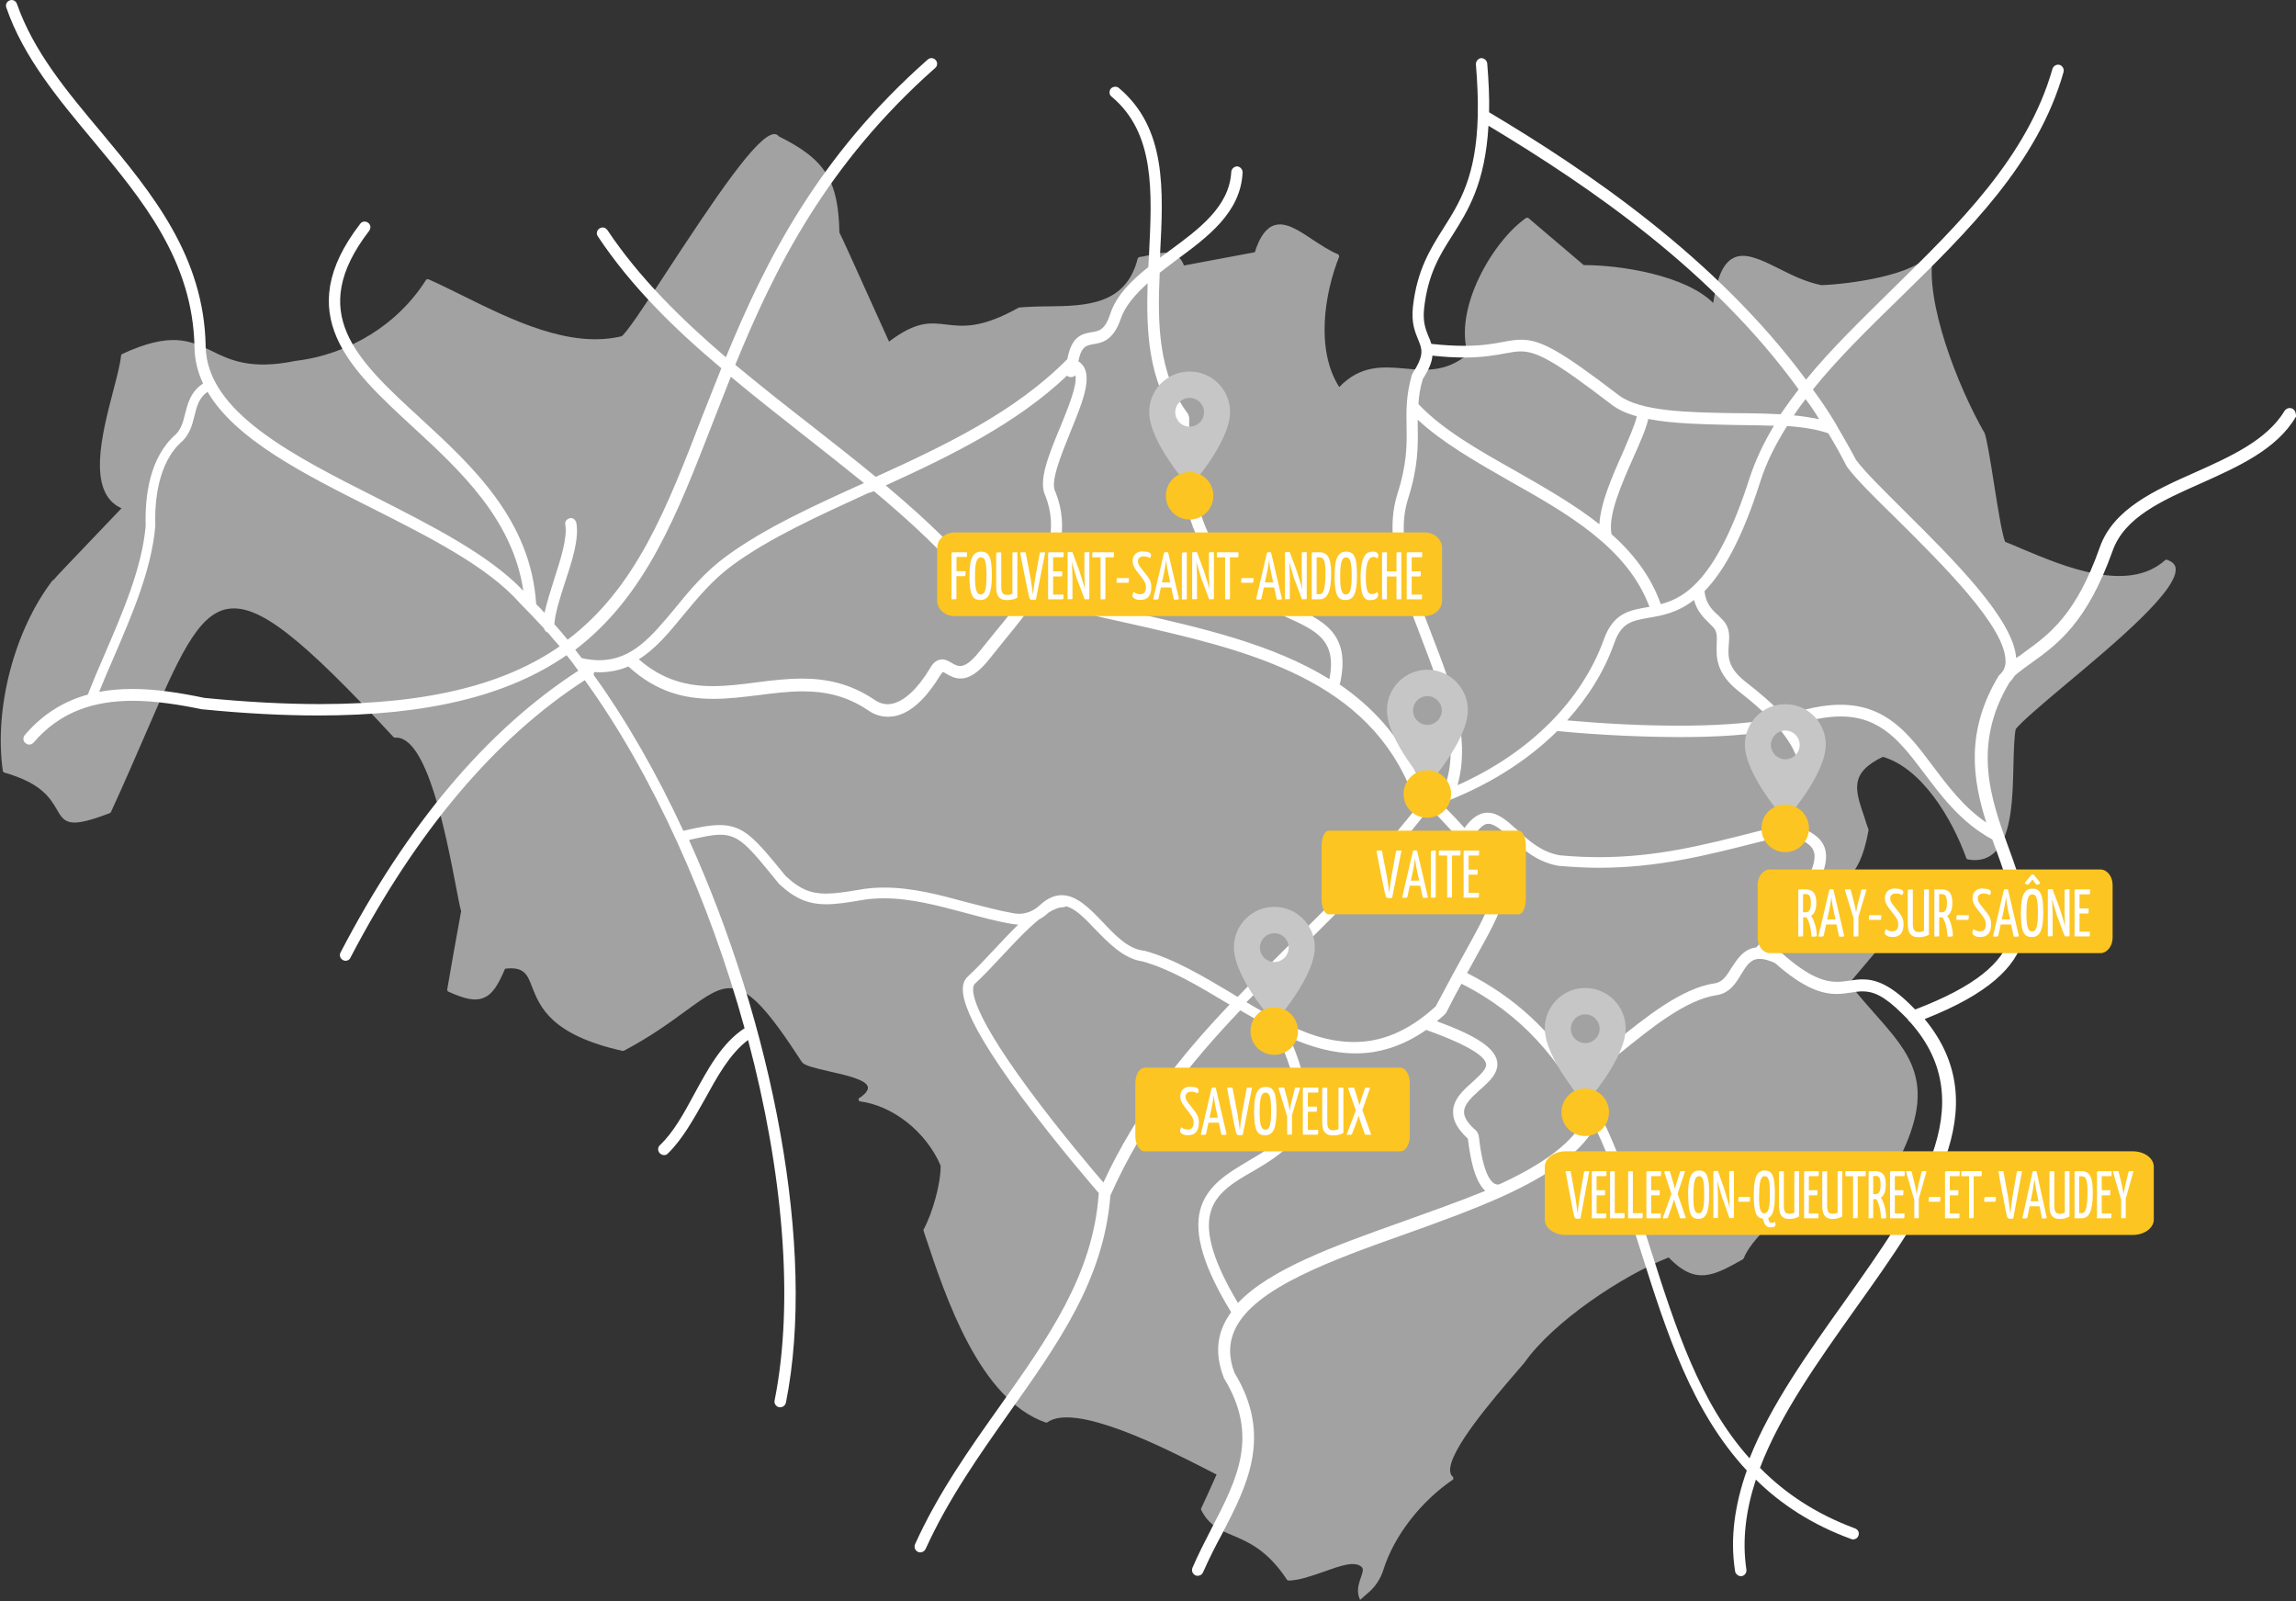 <?xml version="1.0" encoding="UTF-8"?><svg xmlns="http://www.w3.org/2000/svg" xmlns:xlink="http://www.w3.org/1999/xlink" viewBox="0 0 308.24 214.92"><rect x="0" y="0" width="308.24" height="214.92" fill="#333333" stroke="none"/><defs><style>.h{fill:#fcc521;}.i{fill:#fff;}.j{clip-path:url(#e);}.k{clip-path:url(#d);}.l{fill:#9d9d9c;opacity:.1;}.m{fill:none;}.n{clip-path:url(#f);}.o{fill:#c6c6c6;}.p{opacity:.55;}.q{clip-path:url(#g);}</style><clipPath id="d"><rect class="m" width="308.24" height="214.92"/></clipPath><clipPath id="e"><rect class="m" width="308.24" height="214.92"/></clipPath><clipPath id="f"><rect class="m" x="-8.9" y="10.99" width="310" height="204.78"/></clipPath><clipPath id="g"><rect class="m" x="-8.2" y="-7" width="325.44" height="219.57"/></clipPath></defs><g id="a"/><g id="b"><g id="c"><g class="k"><g class="j"><g class="p"><g class="n"><path class="i" d="M292.07,76.19c-.1-.51-.56-.86-1.22-1.07l-.15,.05c-5.03,4.53-13.62,.86-19.32-1.52-.81-.36-1.52-.66-2.19-.91-.46-1.17-1.02-4.83-1.53-8.03-.46-2.9-.91-5.69-1.22-6.56-3.61-6.25-8.13-17.84-6.91-23.99l-.36-.15c-2.08,2.95-10.78,4.12-14.64,4.27-2.08-.41-4.02-1.37-5.74-2.24-2.44-1.22-4.57-2.24-6.15-1.37-1.32,.71-2.14,2.59-2.64,6-3.71-3.71-12.4-5.08-17.23-5.08h-.15l-7.47-6.35h-.25c-4.52,3.15-9.76,12.2-7.83,18.3-2.9,2.44-5.74,2.19-8.49,1.93-2.9-.25-5.9-.51-8.79,2.49-3.2-5.03-1.98-12.56,0-17.54l-.1-.26c-1.17-.46-2.34-1.27-3.46-1.98-1.88-1.27-3.66-2.44-5.18-1.93-1.07,.36-1.93,1.52-2.59,3.61-6.86,1.27-8.9,1.68-9.51,1.78-.81-2.24-3-1.78-4.73-1.37-.46,.1-.92,.2-1.32,.25l-.15,.15c-1.57,6.3-6.96,6.4-12.15,6.46-1.27,0-2.54,.05-3.76,.15h-.05c-5.08,2.85-7.52,2.54-9.71,2.29-2.19-.26-4.02-.51-7.73,2.29-5.19-11.49-6.35-14.08-6.66-14.64-.15-7.01-1.88-9.81-8.13-12.91-.15-.2-.36-.31-.61-.31-2.24,.05-7.93,8.54-14.59,18.71-2.64,4.07-5.44,8.29-5.95,8.44-6.91,1.63-14.59-2.14-21.35-5.49-1.63-.81-3.1-1.53-4.58-2.19l-.25,.05c-3.76,6-10.32,10.07-17.59,10.93-5.9,1.22-8.74-.1-11.18-1.32-2.95-1.42-5.54-2.64-12.1,.41l-.1,.15c-.1,1.07-.51,2.69-1.02,4.63-1.52,5.85-3.66,13.78,1.07,15.91-7.32,7.68-8.85,9.25-9.15,9.66l-.05-.05C1.91,84.58-.83,95.15,.39,103.54l.15,.15c5.03,1.42,6.2,3.46,7.07,4.93,1.07,1.93,1.73,2.59,7.17,.51l.1-.1c1.78-3.86,3.3-7.42,4.68-10.57,4.32-9.96,6.91-16.01,10.98-16.72,4.12-.71,9.76,3.66,22.32,17.23l.15,.05c4.32-.41,6.91,13.27,8.19,19.88,.3,1.52,.51,2.74,.71,3.41-.15,.71-1.88,10.47-1.88,10.57l.1,.2c2.34,1.07,3.71,1.32,4.78,.86,1.22-.46,1.98-1.78,2.9-3.91,2.54-.31,3,.76,3.66,2.54,1.02,2.54,2.49,6.35,12.1,8.49h.15c3.56-1.88,6.15-3.76,8.24-5.29,2.85-2.08,4.73-3.46,6.66-3.05,2.24,.41,4.68,3.1,9.05,9.86,.36,.46,1.63,.76,3.61,1.22,2.24,.51,5.08,1.12,5.24,2.14,.05,.41-.36,.97-1.27,1.52l.1,.36c4.52,.56,9,4.12,10.93,8.64,.05,2.39-1.12,6.46-2.29,8.59v.15l.2,.61c2.75,8.29,7.32,22.11,16.27,25.16l.15-.05c3.71-2.69,15.86,3.51,21.04,6.15,.66,.36,1.22,.61,1.68,.86-.36,.81-2.03,4.52-2.08,4.57v.15c1.02,2.08,2.54,2.75,4.27,3.46,2.03,.87,4.62,1.93,7.27,5.95l.15,.1c1.42,0,3.1-.61,4.73-1.17,2.13-.76,4.17-1.53,5.13-.66,.71,.61-1.17,2.49-.2,4.42l1.22-1.07c.86-.76,1.52-1.78,1.88-2.9,1.47-4.73,5.18-9.35,9.4-12.2v-.31c-.25-.15-.36-.41-.41-.71-.36-2.74,6.05-10.07,8.74-13.22,.61-.71,1.02-1.17,1.22-1.42,3.86-5.49,13.12-11.69,19.37-14.13,3.66,3.81,6.05,2.44,9.96,.25l.1-.1c1.93-5.03,15.56-14.23,21.05-14.23h.15l.15-.1c4.37-9.35,.97-13.22-3.71-18.5-1.12-1.27-2.29-2.59-3.46-4.12,.81-.97,6.71-7.93,6.76-8.03v-.25c-2.69-2.49-4.42-3.86-5.44-4.73q-1.42-1.12-.97-1.68c.56-.71,1.58-2.08,2.24-5.85v-.1c-.2-.56-.41-1.12-.56-1.68-1.22-3.56-2.08-5.9,2.49-8.08,5.24,1.53,9.3,8.29,11.23,13.67l.15,.1c1.37,.25,2.49,0,3.41-.76,2.54-2.08,2.64-7.57,2.74-12,.05-1.98,.1-3.71,.3-4.73,.81-1.02,3.56-3.35,6.71-6,6.76-5.64,15.35-12.86,14.74-15.71"/></g></g><path class="l" d="M292.07,76.19c-.1-.51-.56-.86-1.22-1.07l-.15,.05c-5.03,4.53-13.62,.86-19.32-1.52-.81-.36-1.52-.66-2.19-.91-.46-1.17-1.02-4.83-1.53-8.03-.46-2.9-.91-5.69-1.22-6.56-3.61-6.25-8.13-17.84-6.91-23.99l-.36-.15c-2.08,2.95-10.78,4.12-14.64,4.27-2.08-.41-4.02-1.37-5.74-2.24-2.44-1.22-4.57-2.24-6.15-1.37-1.32,.71-2.14,2.59-2.64,6-3.71-3.71-12.4-5.08-17.23-5.08h-.15l-7.47-6.35h-.25c-4.52,3.15-9.76,12.2-7.83,18.3-2.9,2.44-5.74,2.19-8.49,1.93-2.9-.25-5.9-.51-8.79,2.49-3.2-5.03-1.98-12.56,0-17.54l-.1-.26c-1.17-.46-2.34-1.27-3.46-1.98-1.88-1.27-3.66-2.44-5.18-1.93-1.07,.36-1.93,1.52-2.59,3.61-6.86,1.27-8.9,1.68-9.51,1.78-.81-2.24-3-1.78-4.73-1.37-.46,.1-.92,.2-1.32,.25l-.15,.15c-1.57,6.3-6.96,6.4-12.15,6.46-1.27,0-2.54,.05-3.76,.15h-.05c-5.08,2.85-7.52,2.54-9.71,2.29-2.19-.26-4.02-.51-7.73,2.29-5.19-11.49-6.35-14.08-6.66-14.64-.15-7.01-1.88-9.81-8.13-12.91-.15-.2-.36-.31-.61-.31-2.24,.05-7.93,8.54-14.59,18.71-2.64,4.07-5.44,8.29-5.95,8.44-6.91,1.63-14.59-2.14-21.35-5.49-1.63-.81-3.1-1.53-4.58-2.19l-.25,.05c-3.76,6-10.32,10.07-17.59,10.93-5.9,1.22-8.74-.1-11.18-1.32-2.95-1.42-5.54-2.64-12.1,.41l-.1,.15c-.1,1.07-.51,2.69-1.02,4.63-1.52,5.85-3.66,13.78,1.07,15.91-7.32,7.68-8.85,9.25-9.15,9.66l-.05-.05C1.91,84.58-.83,95.15,.39,103.54l.15,.15c5.03,1.42,6.2,3.46,7.07,4.93,1.07,1.93,1.73,2.59,7.17,.51l.1-.1c1.78-3.86,3.3-7.42,4.68-10.57,4.32-9.96,6.91-16.01,10.98-16.72,4.12-.71,9.76,3.66,22.32,17.23l.15,.05c4.32-.41,6.91,13.27,8.19,19.88,.3,1.52,.51,2.74,.71,3.41-.15,.71-1.88,10.47-1.88,10.57l.1,.2c2.34,1.07,3.71,1.32,4.78,.86,1.22-.46,1.98-1.78,2.9-3.91,2.54-.31,3,.76,3.66,2.54,1.02,2.54,2.49,6.35,12.1,8.49h.15c3.56-1.88,6.15-3.76,8.24-5.29,2.85-2.08,4.73-3.46,6.66-3.05,2.24,.41,4.68,3.1,9.05,9.86,.36,.46,1.63,.76,3.61,1.22,2.24,.51,5.08,1.12,5.24,2.14,.05,.41-.36,.97-1.27,1.52l.1,.36c4.52,.56,9,4.12,10.93,8.64,.05,2.39-1.12,6.46-2.29,8.59v.15l.2,.61c2.75,8.29,7.32,22.11,16.27,25.16l.15-.05c3.71-2.69,15.86,3.51,21.04,6.15,.66,.36,1.22,.61,1.68,.86-.36,.81-2.03,4.52-2.08,4.57v.15c1.02,2.08,2.54,2.75,4.27,3.46,2.03,.87,4.62,1.93,7.27,5.95l.15,.1c1.42,0,3.1-.61,4.73-1.17,2.13-.76,4.17-1.53,5.13-.66,.71,.61-1.17,2.49-.2,4.42l1.22-1.07c.86-.76,1.52-1.78,1.88-2.9,1.47-4.73,5.18-9.35,9.4-12.2v-.31c-.25-.15-.36-.41-.41-.71-.36-2.74,6.05-10.07,8.74-13.22,.61-.71,1.02-1.17,1.22-1.42,3.86-5.49,13.12-11.69,19.37-14.13,3.66,3.81,6.05,2.44,9.96,.25l.1-.1c1.93-5.03,15.56-14.23,21.05-14.23h.15l.15-.1c4.37-9.35,.97-13.22-3.71-18.5-1.12-1.27-2.29-2.59-3.46-4.12,.81-.97,6.71-7.93,6.76-8.03v-.25c-2.69-2.49-4.42-3.86-5.44-4.73q-1.42-1.12-.97-1.68c.56-.71,1.58-2.08,2.24-5.85v-.1c-.2-.56-.41-1.12-.56-1.68-1.22-3.56-2.08-5.9,2.49-8.08,5.24,1.53,9.3,8.29,11.23,13.67l.15,.1c1.37,.25,2.49,0,3.41-.76,2.54-2.08,2.64-7.57,2.74-12,.05-1.98,.1-3.71,.3-4.73,.81-1.02,3.56-3.35,6.71-6,6.76-5.64,15.35-12.86,14.74-15.71"/><g class="q"><path class="i" d="M269.25,88.76c0,.71-.25,1.32-.76,1.78l-.15,.15c-4.52,7.47-3.51,13.93-1.68,19.72-3.05-2.08-5.13-4.88-7.17-7.57-3.15-4.22-6.17-8.24-12.41-8.24-2.11,0-4.59,.46-7.57,1.53-1.53-1.68-3.41-3.25-5.13-4.58-2.54-1.98-2.39-3.51-2.29-5.03,.1-1.17,.2-2.44-1.07-3.56-.15-.15-.3-.36-.51-.51-.71-.66-1.52-1.47-1.68-3.1,2.44-2.49,4.98-6.81,7.47-14.64,.81-2.59,2.08-5.08,3.61-7.52,2.19,.15,4.07,.46,5.54,.97,.86,1.42,1.68,2.9,2.44,4.37l.05,.1c1.22,1.68,3.71,4.12,6.61,6.96,6.2,6.15,14.74,14.59,14.69,19.16m-25.01-32.48c-1.02-.2-2.19-.41-3.41-.51,.51-.76,1.02-1.48,1.58-2.19,.66,.87,1.27,1.78,1.83,2.7m-2.75-4.02c-.86,1.12-1.68,2.24-2.44,3.36-1.93-.1-3.97-.15-6.1-.15-6.25-.1-12.76-.2-15.66-2.44-7.81-5.97-10.44-7.42-13.06-7.42-.77,0-1.54,.13-2.45,.3-1.25,.24-2.8,.52-5.21,.52-1.23,0-2.67-.07-4.4-.26-.1-.36-.25-.71-.41-1.07-.36-.91-.76-1.88-.56-3.71,.51-4.57,2.08-7.12,3.81-9.81,2.08-3.3,4.37-6.91,4.83-14.69,13.88,8.34,30.2,19.57,41.63,35.38m-50.48-1.32c.86-1.37,1.27-2.34,1.32-3.2,1.66,.18,3.06,.25,4.26,.25,2.54,0,4.18-.31,5.5-.55,.78-.14,1.43-.27,2.1-.27,2.16,0,4.54,1.27,12.18,7.13,.92,.71,2.08,1.22,3.41,1.58-.3,1.27-1.12,3.05-1.93,4.98-1.42,3.15-2.95,6.71-3.1,9.51-3.41-2.69-7.37-4.93-11.28-7.17-4.98-2.8-9.71-5.49-12.96-8.9l-.05-.05c.05-1.02,.2-2.08,.56-3.3m-.66,6.41v-1.02c3.35,3.1,7.73,5.59,12.35,8.24,7.78,4.37,15.81,8.95,18.76,16.88-.1,0-.2,.05-.31,.05-2.34,.41-4.52,.76-5.79,4.27-3,8.34-10.07,15.35-19.67,19.62,1.83-6.46-.81-13.37-3.41-20.08-2.54-6.66-4.98-12.96-3.2-18.45,1.32-4.17,1.32-7.01,1.27-9.51m32.63,23.74c-1.32-3.76-3.71-6.81-6.61-9.4-.51-2.54,1.37-6.76,2.9-10.22,.92-2.08,1.73-3.86,2.03-5.24,3.36,.66,7.57,.71,11.69,.81,1.78,0,3.51,.05,5.18,.1-1.37,2.29-2.49,4.63-3.3,7.12-4.27,13.27-8.49,15.96-11.9,16.83m10.47,11.69c1.37,1.07,2.95,2.39,4.32,3.76-3.38,.61-7.74,.86-12.37,.86-4.98,0-10.26-.29-14.98-.71,2.85-3.15,5.03-6.66,6.36-10.47,.97-2.69,2.39-2.9,4.57-3.3,1.78-.3,3.86-.66,6.1-2.39,.41,1.52,1.32,2.39,1.93,3,.15,.15,.31,.31,.46,.46l.05,.05c.66,.61,.66,1.22,.61,2.34-.05,1.68-.2,3.91,2.95,6.4m-24.35,5.34c2.44,.25,9.35,.81,16.47,.81,4.78,0,9.66-.25,13.37-1.07,1.42,1.73,2.49,3.51,2.59,5.29,.05,1.47-.51,2.79-1.83,4.07l-.15,.2c-.61,1.17-.81,2.14-.56,2.95,.05,.15,.1,.25,.15,.41-1.22,.31-2.44,.61-3.61,.92-6.72,1.71-13.12,3.35-20.83,3.35-1.68,0-3.43-.08-5.25-.25-2.44-.41-4.22-1.98-5.74-3.41-1.36-1.22-2.55-2.31-3.96-2.31-.12,0-.24,0-.36,.02-.97,.15-1.83,.76-2.75,2.03-.71-.81-1.52-1.68-2.44-2.59-.2-.25-.46-.51-.71-.71,6.25-2.34,11.49-5.64,15.61-9.71m-15.96,11.49c4.37,4.68,6.61,7.01,7.01,9.15,.41,2.08-.81,4.27-3.25,8.69-1.12,2.03-2.49,4.52-4.12,7.62-3.78,3.46-7.4,4.79-10.95,4.79s-6.7-1.2-10.05-2.91c-.05-.05-.1-.05-.15-.05-1.42-.71-2.85-1.53-4.27-2.39,2.34-2.29,4.63-4.63,7.01-6.91,5.95-5.85,12.05-11.95,17.59-19.16,0,0,.05,0,.05-.05,.41,.41,.76,.81,1.12,1.22m-2.08-2.29l-.05,.05c-5.54,7.22-11.69,13.32-17.59,19.16-2.44,2.44-4.88,4.83-7.22,7.27-.36-.2-.56-.31-.76-.46-3.86-2.29-7.83-4.68-11.79-5.74h-.1c-2.08-.25-3.81-2.08-5.49-3.86-1.64-1.71-3.43-3.59-5.48-3.59-.93,0-1.91,.39-2.96,1.36-.78,.74-1.78,1.14-2.78,1.14-.24,0-.49-.03-.73-.07-2.03-.36-4.07-.92-6.25-1.47-3.59-.98-7.3-1.98-11.11-1.98-1.15,0-2.31,.09-3.48,.31-1.77,.3-3.16,.5-4.35,.5-2.02,0-3.49-.59-5.31-2.28l-.15-.15c-4.02-4.93-5.54-6.77-8.8-6.77-1.27,0-2.82,.28-4.88,.77-3.56-7.68-7.62-14.79-12.05-20.94,.05-.1,.05-.25,.05-.36,.23,.01,.45,.02,.67,.02,1.49,0,2.8-.29,3.95-.78,3.77,3.46,7.6,4.35,11.41,4.35,2,0,4-.25,5.98-.49,2.04-.26,4.03-.52,6.01-.52,2.95,0,5.86,.57,8.79,2.55,.86,.61,1.78,.86,2.69,.86,.3,0,.66-.05,.97-.1,2.59-.56,4.68-3.25,6-5.44,.25-.36,.36-.46,.36-.46,.1,0,.36,.15,.51,.25,.55,.33,1.16,.62,1.88,.62,1.06,0,2.35-.65,4.02-2.81,.61-.76,1.22-1.53,1.88-2.34,1.37-1.68,2.85-3.46,4.12-5.34,4.02,1.17,8.24,2.14,12.4,3.05,15.35,3.46,31.16,7.07,37.62,21.45l.15,.2c.66,.71,1.27,1.37,1.88,2.03m-12.56-16.17c-7.68-4.73-17.34-6.91-26.84-9.05-3.96-.92-7.98-1.83-11.84-2.9,2.39-3.91,3.81-8.34,1.93-13.11l-.05-.1c-.71-1.32,.81-4.93,1.98-7.88,1.52-3.71,2.85-6.91,1.93-8.74-.2-.36-.46-.66-.81-.87,.41-2.03,1.07-2.13,1.98-2.29,1.12-.2,2.69-.41,3.71-3.41,.61-1.78,1.98-3.3,3.61-4.78-.2,6.56,.1,13.06,4.02,18.4-.15,19.72,8.34,23.59,14.54,26.38,4.12,1.88,6.86,3.1,5.85,8.34m-36.19-33.7c-1.53,3.71-2.95,7.17-1.93,9.15,1.68,4.32,.3,8.34-2.03,12.05-3.05-.92-6-1.98-8.64-3.31-3.2-3.56-6.91-6.91-10.78-10.17,8.69-3.96,17.49-8.24,24.35-14.74,.1,.1,.25,.2,.46,.2h.1c.2,0,.41-.1,.56-.25,.26,1.42-1.02,4.42-2.08,7.07m-13.73,19.06l.25,.15c2.64,1.32,5.54,2.39,8.59,3.3-1.17,1.68-2.49,3.3-3.76,4.83-.66,.81-1.32,1.63-1.93,2.39-1.34,1.74-2.18,2.23-2.83,2.23-.41,0-.75-.2-1.09-.4-.38-.21-.8-.49-1.31-.49-.1,0-.21,.01-.32,.04-.66,.15-1.07,.71-1.32,1.17-1.63,2.7-3.41,4.37-5.03,4.73-.22,.05-.43,.08-.65,.08-.63,0-1.24-.22-1.84-.64-3.25-2.19-6.51-2.8-9.66-2.8-2.08,0-4.12,.25-6.15,.51-1.98,.26-3.91,.5-5.82,.5-3.39,0-6.69-.77-9.94-3.6,2.29-1.42,4.12-3.66,6-5.95,1.93-2.34,3.97-4.78,6.61-6.71,5.03-3.66,11.44-6.56,18.2-9.66,.25-.05,.51-.15,.76-.25,4.07,3.41,7.88,6.86,11.23,10.57m-12.56-11.64h-.05c-6.86,3.1-13.32,6.05-18.45,9.81-2.79,2.03-4.88,4.52-6.86,6.96-3.18,3.83-5.8,6.99-10.18,6.99-.74,0-1.52-.09-2.37-.28-.3-.41-.61-.76-.86-1.12,9.51-7.27,13.67-18.15,18.55-30.7,.76-1.93,1.52-3.91,2.34-5.95,3.2,2.7,6.51,5.24,9.76,7.83,2.79,2.19,5.49,4.32,8.13,6.46m23.5,58.55c.43-.23,.84-.52,1.21-.86,.03-.03,.05-.04,.08-.07,.71-.44,1.36-.7,1.93-.7,.14,0,.26-.05,.37-.12,1.15,.24,2.34,1.39,3.93,3.07,1.78,1.83,3.81,3.96,6.35,4.32,3.71,1.02,7.42,3.25,11.34,5.59,.1,.05,.25,.15,.36,.2-6.57,6.91-12.49,14.3-16.95,23.89-1.27-1.48-5.74-6.73-9.83-12.25-8.91-12.03-7.75-14.12-7.43-14.42,1.13-1.03,2.34-2.33,3.62-3.7,1.65-1.77,3.42-3.66,5.03-4.97m33.59,15.87c2.9,1.27,5.85,2.14,8.9,2.14s6.25-.92,9.46-3.15c6.3,2.24,7.88,3.71,8.03,4.52,.15,.71-.81,1.53-1.78,2.44-1.27,1.12-2.69,2.39-2.64,4.12,0,1.17,.66,2.29,1.98,3.51,.31,2.39,.81,5.59,2.34,7.01-3.61,1.47-7.52,2.85-11.34,4.22-9,3.2-17.59,6.3-21.86,10.83-3.2-5.34-4.42-9.3-3.71-12.05,.66-2.69,3.15-4.17,5.74-5.64,4.83-2.85,10.27-6,4.88-17.94m25.42,13.32c0-.15-.05-.25-.05-.31l-.25-.46c-1.12-.97-1.68-1.78-1.68-2.54,0-1.07,1.07-2.03,2.14-3,1.27-1.12,2.59-2.29,2.29-3.86-.36-1.78-2.79-3.4-8.08-5.34,.36-.31,.76-.61,1.12-.97l.15-.2c.71-1.42,1.37-2.69,2.03-3.86,8.13,4.07,13.22,10.27,16.88,17.44-1.63,3.86-6.1,6.86-11.74,9.46-.11,.04-.2,.05-.29,.05-.16,0-.31-.06-.47-.15-.56-.36-1.53-1.63-2.03-6.25m13.88-7.37c1.58-1.07,3.3-2.44,5.13-3.91,4.12-3.35,8.79-7.12,12.86-7.73,1.78-.25,2.64-1.63,3.36-2.85,.71-1.16,1.26-2.03,2.47-2.03,.53,0,1.19,.17,2.05,.56,3.88,3.43,6.34,4.15,8.27,4.15,.7,0,1.34-.1,1.94-.19,.53-.08,1.03-.16,1.54-.16,1.39,0,2.87,.55,5.32,3l.76,.76c.05,.15,.15,.25,.3,.36,9.96,11.13,.81,23.99-8.84,37.57-4.88,6.86-9.86,13.83-12.71,20.99-6.71-7.47-9.91-17.49-13.22-27.86-2.49-7.83-5.03-15.81-9.25-22.67m29.03-32.69c1.22,.61,1.93,1.07,2.13,1.98,.41,2.13-2.24,6.35-7.78,12.66-1.73,.2-2.59,1.63-3.3,2.69-.66,1.07-1.22,1.98-2.29,2.13-4.47,.66-9.3,4.58-13.57,8.03-1.78,1.42-3.46,2.8-4.98,3.81-3.51-5.34-8.13-9.91-14.69-13.22,.51-.92,.97-1.73,1.37-2.49,4.52-8.08,5.13-9.56-.51-15.86,.71-1.02,1.32-1.63,1.88-1.68,.04,0,.08,0,.13,0,.8,0,1.81,.88,2.92,1.89,1.63,1.47,3.66,3.3,6.56,3.76h.05c1.83,.15,3.61,.25,5.29,.25,7.93,0,14.49-1.68,21.3-3.41,1.47-.36,3-.76,4.52-1.12,.31,.2,.66,.35,.97,.56m15.66,22.98l-.61-.61c-2.85-2.82-4.79-3.42-6.44-3.42-.61,0-1.18,.08-1.75,.17-.54,.08-1.08,.16-1.67,.16-1.7,0-3.8-.65-7.38-3.82l-.2-.1c-.51-.25-.97-.41-1.37-.51,5.59-6.4,7.88-10.47,7.42-13.06-.31-1.73-1.78-2.49-2.9-3.05-.81-.41-1.47-.76-1.68-1.32-.1-.41,0-.96,.36-1.68,1.53-1.52,2.29-3.25,2.19-5.13-.1-1.98-1.07-3.92-2.49-5.69,2.57-.87,4.71-1.26,6.52-1.26,5.48,0,8.09,3.49,11.22,7.61,2.34,3.1,4.93,6.61,9.15,8.9,.2,.51,.36,1.02,.56,1.53,3.15,8.69,5.44,15.05-10.93,21.3M75.12,86.77c-7.08,4.9-17.07,7.74-32.19,7.74-4.65,0-9.8-.27-15.49-.83-3.24-.68-6.52-1.2-9.69-1.2-1.51,0-2.99,.12-4.44,.39,.6-1.49,1.25-3,1.94-4.59,2.5-5.8,5.09-11.81,5.6-17.66v-.08c-.1-2.98,.25-8.43,3.65-11.34l.04-.04c.99-1.01,1.28-2.2,1.57-3.36,.32-1.27,.59-2.39,1.75-3.21,3.75,6.41,13.01,11.07,22.05,15.61,7.63,3.86,15.56,7.83,19.88,12.76l.05,.05c1.07,1.07,2.13,2.19,3.2,3.35,.05,.25,.26,.46,.51,.56,.51,.61,1.02,1.22,1.58,1.83m233.12-30.81c0-.41-.1-.86-.46-1.07-.12-.07-.26-.1-.39-.1-.26,0-.51,.12-.68,.36-2.39,3.96-7.27,6.15-12.05,8.29-5.39,2.39-10.93,4.88-12.76,10.01-3.2,9.1-6.76,11.69-10.22,14.18-.3,.25-.66,.51-1.02,.71-.36-5.24-8.54-13.32-15.1-19.83-2.8-2.8-5.24-5.18-6.4-6.76-.81-1.53-1.68-3.05-2.54-4.52-.05-.05-.05-.15-.1-.2-.96-1.63-2.03-3.2-3.15-4.73,3.35-4.17,7.47-8.18,11.69-12.3,9.1-8.9,18.5-18.1,21.96-30.3,.1-.41-.1-.81-.51-.97-.07-.02-.14-.03-.21-.03-.33,0-.63,.2-.76,.54-3.36,11.84-12.61,20.89-21.55,29.64-4.12,4.07-8.18,7.98-11.54,12.1-12.15-16.42-29.48-28.11-42.55-35.89,.05-1.93-.05-4.12-.25-6.56-.05-.41-.41-.71-.81-.71-.41,.05-.71,.41-.71,.81,.2,2.54,.3,4.73,.25,6.71v.25c-.2,8.13-2.44,11.64-4.63,15.1-1.73,2.75-3.51,5.54-4.07,10.47-.25,2.24,.3,3.46,.71,4.47,.51,1.27,.86,1.98-.76,4.52l-.1,.2c-.76,2.69-.76,4.73-.71,6.91,.05,2.49,.05,5.08-1.22,9.05-1.93,6.05,.71,12.86,3.25,19.47,2.64,6.91,5.39,14.08,2.95,20.28-.46,.15-.87,.36-1.32,.51-.71-.76-1.42-1.53-2.19-2.39-2.44-5.39-6.1-9.3-10.47-12.3,.05-.1,.1-.15,.1-.25,1.42-6.66-2.34-8.34-6.66-10.32-6.15-2.8-13.88-6.3-13.62-25.26l-.15-.46c-4.02-5.34-4.12-12.15-3.81-18.96,.71-.56,1.42-1.07,2.13-1.63,4.27-3.15,8.74-6.4,9-11.84,0-.41-.31-.76-.71-.81-.41,0-.76,.31-.81,.71-.25,4.73-4.37,7.73-8.39,10.68-.41,.3-.76,.56-1.17,.86v-.46c.46-8.69,.86-16.93-5.54-22.32-.13-.11-.3-.16-.47-.16-.23,0-.45,.09-.6,.26-.25,.3-.25,.81,.1,1.07,5.85,4.88,5.44,12.76,5.03,21.1-.05,.61-.05,1.17-.1,1.78-2.29,1.83-4.32,3.81-5.13,6.35-.71,2.13-1.52,2.24-2.49,2.39-1.47,.25-2.69,.66-3.25,3.61-6.96,7.07-16.42,11.59-25.72,15.81-2.9-2.39-5.85-4.68-8.74-6.96-3.41-2.64-6.81-5.34-10.12-8.08,5.29-12.96,12.25-26.94,26.84-39.85,.31-.25,.36-.76,.05-1.07-.14-.16-.35-.25-.56-.25-.18,0-.36,.07-.5,.2-14.69,12.96-21.76,26.99-27.09,39.96-6.05-5.19-11.64-10.68-15.91-17.08-.16-.22-.4-.35-.64-.35-.15,0-.29,.05-.43,.14-.36,.26-.46,.71-.2,1.07,4.42,6.66,10.27,12.4,16.57,17.69-.86,2.19-1.73,4.32-2.54,6.4-4.78,12.4-8.9,23.08-18.1,30.04-.56-.71-1.17-1.42-1.78-2.08,.1-1.47,.76-3.56,1.42-5.59,.97-2.9,1.93-5.9,1.53-8.03-.09-.35-.37-.63-.71-.63-.05,0-.1,0-.16,.02-.41,.1-.71,.46-.61,.86,.3,1.78-.61,4.57-1.47,7.27-.51,1.63-1.02,3.2-1.32,4.57-.36-.41-.76-.81-1.12-1.17-.71-11.29-8.59-18.56-15.55-24.96-8.59-7.88-15.35-14.13-6.86-25.16,.25-.36,.2-.81-.15-1.07-.15-.11-.32-.16-.48-.16-.23,0-.44,.1-.59,.31-9.35,12.15-1.37,19.47,7.01,27.2,6.35,5.85,13.47,12.4,14.9,22.06-4.57-4.83-12.3-8.74-19.72-12.51-11.18-5.64-22.77-11.49-22.93-20.28-.2-12.15-7.22-20.59-13.98-28.72C8.93,12.2,4.51,6.91,2.27,.51,2.15,.19,1.88,0,1.58,0,1.49,0,1.4,.02,1.31,.05c-.41,.15-.61,.56-.46,.97C3.14,7.68,7.86,13.32,12.44,18.81c6.61,7.93,13.47,16.16,13.67,27.81,.03,1.73,.44,3.34,1.15,4.86-1.66,1.1-2.05,2.65-2.4,4.04-.26,1.03-.5,2-1.23,2.76-3.58,3.09-4.19,8.38-4.07,12.29-.5,5.64-3.04,11.53-5.5,17.23-.81,1.88-1.58,3.67-2.28,5.44-3.11,.85-5.98,2.53-8.46,5.44-.25,.31-.25,.81,.1,1.07,.15,.1,.3,.2,.51,.2s.41-.1,.56-.25c3.64-4.27,8.3-5.63,13.31-5.63,3.04,0,6.21,.5,9.36,1.15h.1c5.58,.55,10.73,.82,15.47,.82,14.66,0,25.46-2.64,33.33-8.09,.56,.66,1.07,1.37,1.58,2.08-12.25,7.93-22.98,20.64-31.92,37.82-.2,.36-.05,.81,.31,1.02,.1,.05,.25,.1,.35,.1,.26,0,.56-.15,.66-.41,8.85-16.93,19.42-29.48,31.47-37.26,9.15,12.66,16.72,29.59,21.45,46.72-3.05,1.98-4.93,5.49-6.76,8.85-1.42,2.64-2.79,5.13-4.62,6.86-.3,.3-.3,.76,0,1.07,.15,.15,.35,.25,.56,.25s.36-.05,.51-.2c1.98-1.93,3.46-4.63,4.93-7.22,1.68-3.05,3.35-6.15,5.85-8.03,4.63,17.44,6.25,34.97,3.56,48.39-.1,.41,.2,.81,.61,.91h.15c.36,0,.66-.25,.76-.61,4.12-20.59-1.78-50.73-13.01-75.54,1.83-.42,3.13-.7,4.2-.7,2.54,0,3.78,1.54,7.64,6.29l.25,.31c2.19,2.03,3.98,2.73,6.35,2.73,1.31,0,2.8-.22,4.64-.54,1.03-.18,2.06-.26,3.08-.26,3.64,0,7.28,.98,10.85,1.93,2.08,.56,4.27,1.17,6.4,1.52,.26,.05,.53,.07,.79,.08-1.07,1.04-2.14,2.19-3.21,3.33-1.26,1.35-2.45,2.62-3.54,3.62-1.23,1.12-1.81,4.03,7.25,16.27,4.83,6.52,10.2,12.69,10.26,12.75,.02,.02,.05,.03,.07,.05l-.03,.15c-.76,10.88-6.86,19.42-13.27,28.47-4.07,5.74-8.29,11.69-11.39,18.55-.15,.41,0,.81,.41,1.02,.1,.05,.2,.05,.31,.05,.31,0,.56-.15,.71-.46,3.05-6.71,7.22-12.61,11.23-18.3,6.51-9.2,12.71-17.84,13.57-29.13,4.47-10.07,10.62-17.69,17.44-24.86,1.47,.86,3,1.73,4.52,2.54,6.1,12.1,1.47,14.79-3.46,17.69-2.74,1.63-5.59,3.3-6.46,6.61-.81,3.3,.51,7.68,4.17,13.67-.36,.51-.71,1.07-.97,1.63-1.02,2.19-1.02,4.52-.05,7.07l.05,.15c4.78,7.78,1.78,13.57-1.68,20.23-.86,1.68-1.78,3.46-2.54,5.24-.15,.41,0,.81,.41,1.02,.1,.05,.2,.05,.3,.05,.31,0,.56-.15,.71-.46,.76-1.73,1.63-3.46,2.54-5.13,3.35-6.46,6.86-13.17,1.68-21.66-.81-2.13-.76-4.02,.05-5.79,2.59-5.59,12.96-9.3,22.98-12.86,4.57-1.63,9.2-3.31,13.32-5.19,.05,0,.1-.05,.1-.05,5.39-2.49,9.86-5.39,11.95-9.1,2.59,5.44,4.47,11.28,6.3,17.13,3.3,10.42,6.71,21.05,14.08,28.98-1.57,4.47-2.29,9-1.57,13.52,.05,.35,.41,.66,.76,.66h.1c.41-.05,.71-.46,.66-.86-.61-4.02-.05-8.08,1.27-12.1,3.35,3.3,7.52,6.05,12.81,7.98,.1,.05,.15,.05,.25,.05,.3,0,.61-.2,.71-.51,.15-.41-.05-.81-.46-.97-5.34-1.98-9.46-4.78-12.76-8.13,2.75-7.22,7.83-14.33,12.81-21.35,9.86-13.83,19.16-26.94,9.3-38.89,17.18-6.76,14.44-14.34,11.24-23.08-2.34-6.4-4.93-13.67,.15-22.11,.3-.31,.51-.61,.71-.91,.76-.66,1.53-1.22,2.34-1.78,3.46-2.49,7.37-5.39,10.78-14.94,1.58-4.52,6.61-6.76,11.89-9.1,4.98-2.24,10.12-4.52,12.71-8.9"/></g></g><g/><g/><g/></g><g><path class="o" d="M171.08,129.13c-1.08,0-1.93-.86-1.93-1.93s.86-1.93,1.93-1.93,1.93,.86,1.93,1.93-.86,1.93-1.93,1.93m0-7.4c-3.01,0-5.43,2.45-5.43,5.43,0,4.09,5.43,10.12,5.43,10.12,0,0,5.43-6.03,5.43-10.12,0-2.98-2.42-5.43-5.43-5.43"/><path class="h" d="M174.26,138.4c0,1.75-1.41,3.19-3.19,3.19s-3.19-1.41-3.19-3.19,1.41-3.19,3.19-3.19,3.19,1.44,3.19,3.19"/></g><g><g><path class="o" d="M159.71,57.27c-1.08,0-1.93-.86-1.93-1.93s.86-1.93,1.93-1.93,1.93,.86,1.93,1.93-.86,1.93-1.93,1.93m0-7.4c-3.01,0-5.43,2.45-5.43,5.43,0,4.09,5.43,10.12,5.43,10.12,0,0,5.43-6.03,5.43-10.12,0-2.98-2.42-5.43-5.43-5.43"/><path class="h" d="M162.9,66.55c0,1.75-1.41,3.19-3.19,3.19s-3.19-1.41-3.19-3.19,1.41-3.19,3.19-3.19,3.19,1.44,3.19,3.19"/></g><g><path class="h" d="M128.16,71.47c-1.29,0-2.34,.93-2.34,2.07v7.09c0,1.14,1.05,2.07,2.34,2.07h63.1c1.29,0,2.34-.93,2.34-2.07v-7.09c0-1.14-1.05-2.07-2.34-2.07h-63.1Z"/><g><path class="i" d="M127.74,80.45v-6.17s0-.05,.02-.07c.01-.02,.03-.04,.04-.05,.02-.02,.04-.03,.08-.03h1.94v.35c0,.08,0,.15-.01,.19,0,.04-.02,.07-.04,.08s-.04,.01-.07,.01h-1.29v1.91h1.22c0,.28,0,.46-.02,.54-.01,.08-.05,.13-.11,.13h-1.1v2.96s0,.05-.02,.07c-.02,.05-.06,.07-.11,.07h-.54Z"/><path class="i" d="M130.16,77.26c0-.6,.03-1.11,.09-1.52,.06-.41,.16-.74,.29-.99,.13-.25,.29-.43,.49-.54,.19-.11,.42-.16,.68-.16s.49,.05,.67,.15c.18,.1,.33,.28,.45,.52s.2,.57,.25,.98c.05,.41,.08,.92,.08,1.53s-.03,1.14-.09,1.56c-.06,.42-.15,.76-.28,1.02-.12,.26-.28,.44-.48,.56-.19,.11-.42,.17-.69,.17s-.48-.05-.67-.14-.34-.27-.46-.52-.2-.59-.26-1.01c-.05-.42-.08-.96-.08-1.61Zm.74,.18c0,.42,.01,.78,.04,1.07s.07,.54,.13,.73c.06,.19,.14,.33,.23,.42s.22,.13,.36,.13,.27-.04,.37-.14c.1-.09,.18-.24,.24-.44,.06-.2,.11-.47,.13-.78s.04-.71,.04-1.17-.01-.83-.04-1.14c-.02-.31-.06-.56-.12-.76-.06-.19-.13-.34-.23-.42-.09-.08-.22-.13-.36-.13s-.26,.05-.36,.14c-.1,.09-.18,.24-.25,.45-.07,.21-.11,.48-.14,.81-.03,.33-.04,.75-.04,1.23Z"/><path class="i" d="M134.42,78.63c0,.18,0,.35,.02,.5,.02,.15,.05,.28,.11,.39,.06,.11,.14,.19,.24,.25s.24,.09,.41,.09c.14,0,.28-.02,.41-.05,.13-.03,.23-.07,.31-.11v-5.42s0-.07,.01-.09c0-.02,.03-.04,.07-.04,.04,0,.11-.02,.2-.02,.09,0,.22,0,.38,0v6.09c-.1,.07-.28,.14-.52,.22-.25,.07-.53,.11-.86,.11s-.58-.05-.78-.15c-.19-.1-.34-.24-.44-.42-.1-.18-.17-.38-.2-.61-.03-.23-.04-.48-.04-.74v-4.33s0-.07,.01-.09c0-.02,.03-.04,.07-.04s.11-.02,.2-.02c.09,0,.23,0,.4,0v4.5Z"/><path class="i" d="M137,74.35c-.02-.08-.02-.13,0-.17s.06-.05,.15-.05h.54l.67,3.49c.07,.4,.13,.8,.18,1.19s.1,.73,.14,1.02c.03-.29,.07-.63,.12-1.02,.05-.39,.11-.78,.17-1.18l.6-3.28c.01-.07,.03-.13,.05-.16s.06-.05,.12-.05h.58l-1.25,6.35c-.09,.01-.18,.02-.25,.03-.08,0-.18,0-.3,0-.11,0-.19-.05-.25-.14-.06-.1-.11-.22-.14-.38-.04-.18-.09-.4-.15-.66-.05-.26-.11-.54-.17-.84-.06-.3-.12-.61-.19-.93-.06-.32-.13-.64-.19-.94-.14-.72-.29-1.48-.44-2.27Z"/><path class="i" d="M142.77,79.79c0,.16,0,.28,0,.37s0,.15-.02,.19c0,.04-.02,.07-.04,.08-.02,.01-.04,.02-.07,.02h-1.93v-6.17s0-.05,.02-.07c.01-.02,.03-.04,.04-.05,.02-.02,.04-.03,.08-.03h1.94v.36c0,.09,0,.15-.01,.2,0,.04-.02,.07-.04,.09s-.04,.02-.07,.02h-1.29v1.89h1.22v.34c0,.09,0,.16-.01,.21,0,.05-.02,.08-.04,.1s-.04,.03-.07,.03h-1.1v2.44h1.39Z"/><path class="i" d="M144.66,77.97c-.04-.1-.09-.26-.15-.47s-.14-.45-.21-.7-.15-.5-.22-.75c-.07-.25-.13-.46-.18-.64,.01,.14,.02,.35,.03,.61,.01,.26,.02,.54,.03,.81,0,.28,.01,.53,.02,.77,0,.24,0,.41,0,.5v2.19s0,.07-.01,.09c0,.02-.03,.04-.07,.04-.04,0-.11,.01-.19,.01h-.38v-6.17c0-.1,.05-.15,.14-.15h.5l.91,2.44c.04,.12,.09,.29,.16,.5,.07,.21,.14,.44,.22,.69,.08,.25,.15,.49,.22,.74,.07,.24,.13,.45,.18,.62v-.03c-.02-.13-.03-.33-.04-.59,0-.26-.02-.52-.02-.8,0-.27-.01-.53-.02-.77s0-.42,0-.52v-2.12s0-.07,.01-.09c0-.02,.03-.04,.08-.04s.11-.02,.2-.02c.09,0,.21,0,.38,0v6.18c0,.1-.05,.14-.14,.14h-.5l-.93-2.48Z"/><path class="i" d="M148.4,74.82v5.49s0,.07-.01,.09c0,.02-.03,.04-.07,.04-.04,0-.11,.01-.19,.01h-.38v-5.64h-1.11v-.53c0-.1,.05-.15,.14-.15h2.76v.54c0,.1-.05,.14-.14,.14h-1Z"/><path class="i" d="M149.9,78.23c0-.23,0-.39,.02-.49,.01-.1,.05-.15,.11-.15h1.53c0,.23,0,.39-.02,.49-.01,.1-.05,.15-.12,.15h-1.52Z"/><path class="i" d="M153.47,74.04c.39,0,.66,.04,.82,.13s.24,.19,.24,.32c0,.07-.01,.14-.04,.21-.02,.08-.07,.15-.13,.21-.06-.05-.16-.1-.3-.15-.14-.05-.31-.08-.5-.08-.24,0-.44,.06-.58,.17s-.21,.26-.21,.46c0,.17,.03,.32,.09,.45,.06,.13,.16,.28,.28,.44l.88,1.11c.1,.14,.19,.27,.26,.39s.13,.25,.17,.37c.04,.12,.07,.25,.09,.37,.02,.12,.02,.26,.02,.39,0,.23-.02,.45-.07,.65-.05,.2-.13,.38-.24,.54s-.26,.28-.45,.37c-.19,.09-.42,.13-.69,.13-.37,0-.64-.06-.81-.18-.17-.12-.26-.24-.26-.37,0-.07,.01-.16,.04-.25s.07-.19,.13-.27c.09,.08,.2,.16,.34,.22,.14,.06,.3,.09,.5,.09,.29,0,.5-.08,.62-.25,.12-.17,.18-.39,.18-.67,0-.21-.03-.4-.1-.57s-.19-.38-.37-.61l-.82-1.06c-.18-.25-.31-.48-.39-.68-.08-.2-.11-.41-.11-.62,0-.38,.12-.69,.35-.93,.24-.24,.58-.37,1.05-.37Z"/><path class="i" d="M157.25,78.85h-1.4l-.32,1.48s-.03,.08-.07,.11-.11,.04-.24,.04c-.04,0-.11,0-.18,0-.08,0-.16-.01-.23-.02l1.45-6.21c.02-.08,.1-.13,.25-.13,.12,0,.23,0,.31,.03l1.45,6.19s0,.09-.04,.11c-.04,.03-.12,.04-.25,.04h-.17c-.06,0-.14,0-.22-.02l-.35-1.61Zm-1.26-.67h1.12l-.28-1.28c-.03-.15-.06-.3-.09-.46s-.06-.31-.08-.47-.05-.3-.06-.44c-.02-.14-.03-.26-.04-.37-.01,.11-.03,.23-.05,.37-.02,.14-.04,.28-.07,.43-.02,.15-.05,.31-.08,.47-.03,.16-.06,.31-.09,.47l-.28,1.28Z"/><path class="i" d="M158.67,74.47c0-.08,0-.15,.01-.19s.03-.08,.07-.1c.04-.02,.11-.03,.2-.04,.09,0,.22,0,.38,0v6.18s0,.07-.01,.09c0,.02-.03,.04-.07,.04-.04,0-.11,.01-.2,.01h-.38v-5.99Z"/><path class="i" d="M161.38,77.97c-.04-.1-.09-.26-.15-.47s-.14-.45-.21-.7-.15-.5-.22-.75c-.07-.25-.13-.46-.18-.64,.01,.14,.02,.35,.03,.61,.01,.26,.02,.54,.03,.81,0,.28,.01,.53,.02,.77,0,.24,0,.41,0,.5v2.19s0,.07-.01,.09c0,.02-.03,.04-.07,.04-.04,0-.11,.01-.19,.01h-.38v-6.17c0-.1,.05-.15,.14-.15h.5l.91,2.44c.04,.12,.09,.29,.16,.5,.07,.21,.14,.44,.22,.69,.08,.25,.15,.49,.22,.74,.07,.24,.13,.45,.18,.62v-.03c-.02-.13-.03-.33-.04-.59,0-.26-.02-.52-.02-.8,0-.27-.01-.53-.02-.77s0-.42,0-.52v-2.12s0-.07,.01-.09c0-.02,.03-.04,.08-.04s.11-.02,.2-.02c.09,0,.21,0,.38,0v6.18c0,.1-.05,.14-.14,.14h-.5l-.93-2.48Z"/><path class="i" d="M165.12,74.82v5.49s0,.07-.01,.09c0,.02-.03,.04-.07,.04-.04,0-.11,.01-.19,.01h-.38v-5.64h-1.11v-.53c0-.1,.05-.15,.14-.15h2.76v.54c0,.1-.05,.14-.14,.14h-1Z"/><path class="i" d="M166.63,78.23c0-.23,0-.39,.02-.49,.01-.1,.05-.15,.11-.15h1.53c0,.23,0,.39-.02,.49-.01,.1-.05,.15-.12,.15h-1.52Z"/><path class="i" d="M171.07,78.85h-1.4l-.32,1.48s-.03,.08-.07,.11-.11,.04-.24,.04c-.04,0-.11,0-.18,0-.08,0-.16-.01-.23-.02l1.45-6.21c.02-.08,.1-.13,.25-.13,.12,0,.23,0,.31,.03l1.45,6.19s0,.09-.04,.11c-.04,.03-.12,.04-.25,.04h-.17c-.06,0-.14,0-.22-.02l-.35-1.61Zm-1.26-.67h1.12l-.28-1.28c-.03-.15-.06-.3-.09-.46s-.06-.31-.08-.47-.05-.3-.06-.44c-.02-.14-.03-.26-.04-.37-.01,.11-.03,.23-.05,.37-.02,.14-.04,.28-.07,.43-.02,.15-.05,.31-.08,.47-.03,.16-.06,.31-.09,.47l-.28,1.28Z"/><path class="i" d="M173.84,77.97c-.04-.1-.09-.26-.15-.47s-.14-.45-.21-.7-.15-.5-.22-.75c-.07-.25-.13-.46-.18-.64,.01,.14,.02,.35,.03,.61,.01,.26,.02,.54,.03,.81,0,.28,.01,.53,.02,.77,0,.24,0,.41,0,.5v2.19s0,.07-.01,.09c0,.02-.03,.04-.07,.04-.04,0-.11,.01-.19,.01h-.38v-6.17c0-.1,.05-.15,.14-.15h.5l.91,2.44c.04,.12,.09,.29,.16,.5,.07,.21,.14,.44,.22,.69,.08,.25,.15,.49,.22,.74,.07,.24,.13,.45,.18,.62v-.03c-.02-.13-.03-.33-.04-.59,0-.26-.02-.52-.02-.8,0-.27-.01-.53-.02-.77s0-.42,0-.52v-2.12s0-.07,.01-.09c0-.02,.03-.04,.08-.04s.11-.02,.2-.02c.09,0,.21,0,.38,0v6.18c0,.1-.05,.14-.14,.14h-.5l-.93-2.48Z"/><path class="i" d="M177.11,74.13c.27,0,.5,.04,.7,.14,.2,.09,.37,.24,.5,.46,.13,.22,.23,.51,.3,.87,.06,.36,.1,.82,.1,1.37,0,.66-.04,1.22-.11,1.66-.07,.45-.17,.8-.31,1.07-.14,.27-.3,.46-.5,.58s-.42,.17-.67,.17h-1.02v-6.15c0-.05,.01-.1,.04-.13,.03-.03,.09-.04,.18-.04h.79Zm.84,2.76c0-.42-.02-.76-.05-1.03-.03-.27-.08-.48-.15-.64s-.15-.26-.26-.32c-.1-.06-.22-.09-.36-.09h-.37v4.95h.37c.1,0,.21-.03,.31-.09s.19-.2,.26-.4,.14-.49,.18-.87c.04-.38,.07-.88,.07-1.5Z"/><path class="i" d="M179.18,77.26c0-.6,.03-1.11,.09-1.52,.06-.41,.16-.74,.29-.99,.13-.25,.29-.43,.49-.54,.19-.11,.42-.16,.68-.16s.49,.05,.67,.15c.18,.1,.33,.28,.45,.52s.2,.57,.25,.98c.05,.41,.08,.92,.08,1.53s-.03,1.14-.09,1.56c-.06,.42-.15,.76-.28,1.02-.12,.26-.28,.44-.48,.56-.19,.11-.42,.17-.69,.17s-.48-.05-.67-.14-.34-.27-.46-.52-.2-.59-.26-1.01c-.05-.42-.08-.96-.08-1.61Zm.74,.18c0,.42,.01,.78,.04,1.07s.07,.54,.13,.73c.06,.19,.14,.33,.23,.42s.22,.13,.36,.13,.27-.04,.37-.14c.1-.09,.18-.24,.24-.44,.06-.2,.11-.47,.13-.78s.04-.71,.04-1.17-.01-.83-.04-1.14c-.02-.31-.06-.56-.12-.76-.06-.19-.13-.34-.23-.42-.09-.08-.22-.13-.36-.13s-.26,.05-.36,.14c-.1,.09-.18,.24-.25,.45-.07,.21-.11,.48-.14,.81-.03,.33-.04,.75-.04,1.23Z"/><path class="i" d="M184.27,74.04c.15,0,.28,.01,.37,.04,.1,.03,.18,.07,.23,.12,.06,.05,.1,.1,.12,.16,.02,.06,.04,.12,.04,.18,0,.08-.01,.17-.03,.24s-.05,.14-.07,.2c-.04-.04-.11-.09-.2-.14-.09-.05-.2-.08-.33-.08s-.26,.03-.38,.1c-.12,.07-.23,.2-.33,.39s-.18,.47-.24,.83c-.06,.37-.09,.85-.09,1.44,0,.46,.02,.83,.06,1.12,.04,.29,.1,.52,.17,.69,.07,.17,.16,.27,.26,.33,.1,.05,.21,.08,.33,.08,.16,0,.3-.03,.43-.09,.13-.06,.24-.12,.31-.19,.03,.06,.05,.13,.07,.21s.03,.16,.03,.23c0,.18-.09,.33-.28,.46-.18,.13-.43,.19-.73,.19-.19,.02-.37,0-.54-.08-.16-.07-.3-.21-.43-.42-.12-.21-.22-.51-.28-.91-.07-.4-.1-.92-.1-1.58,0-.77,.05-1.39,.15-1.86,.1-.47,.23-.82,.38-1.07,.15-.25,.33-.41,.52-.48s.37-.1,.55-.1Z"/><path class="i" d="M187.48,77.38h-1.29v2.93s0,.07,0,.09c0,.02-.03,.04-.07,.04s-.11,.01-.19,.01h-.39v-6.17s0-.07,0-.09c0-.02,.03-.04,.07-.04s.11-.02,.19-.02c.09,0,.22,0,.39,0v2.57h1.29v-2.42s0-.07,0-.09c0-.02,.03-.04,.07-.04s.11-.02,.19-.02c.09,0,.22,0,.39,0v6.18s0,.07,0,.09c0,.02-.03,.04-.07,.04s-.11,.01-.19,.01h-.39v-3.07Z"/><path class="i" d="M190.91,79.79c0,.16,0,.28,0,.37s0,.15-.02,.19c0,.04-.02,.07-.04,.08-.02,.01-.04,.02-.07,.02h-1.93v-6.17s0-.05,.02-.07c.01-.02,.03-.04,.04-.05,.02-.02,.04-.03,.08-.03h1.94v.36c0,.09,0,.15-.01,.2,0,.04-.02,.07-.04,.09s-.04,.02-.07,.02h-1.29v1.89h1.22v.34c0,.09,0,.16-.01,.21,0,.05-.02,.08-.04,.1s-.04,.03-.07,.03h-1.1v2.44h1.39Z"/></g></g></g><g><path class="o" d="M191.63,97.3c-1.08,0-1.93-.86-1.93-1.93s.86-1.93,1.93-1.93,1.93,.86,1.93,1.93-.86,1.93-1.93,1.93m0-7.4c-3.01,0-5.43,2.45-5.43,5.43,0,4.09,5.43,10.12,5.43,10.12,0,0,5.43-6.03,5.43-10.12,0-2.98-2.42-5.43-5.43-5.43"/><path class="h" d="M194.81,106.58c0,1.75-1.41,3.19-3.19,3.19s-3.19-1.41-3.19-3.19,1.41-3.19,3.19-3.19,3.19,1.44,3.19,3.19"/><g><path class="h" d="M178.37,111.5c-.52,0-.95,.93-.95,2.07v7.09c0,1.14,.42,2.07,.95,2.07h25.53c.52,0,.95-.93,.95-2.07v-7.09c0-1.14-.42-2.07-.95-2.07h-25.53Z"/><g><path class="i" d="M184.83,114.38c-.02-.08-.02-.13,0-.17s.06-.05,.15-.05h.54l.67,3.49c.07,.4,.13,.8,.18,1.19s.1,.73,.14,1.02c.03-.29,.07-.63,.12-1.02,.05-.39,.11-.78,.17-1.18l.6-3.28c.01-.07,.03-.13,.05-.16s.06-.05,.12-.05h.58l-1.25,6.35c-.09,.01-.18,.02-.25,.03-.08,0-.18,0-.3,0-.11,0-.19-.05-.25-.14-.06-.1-.11-.22-.14-.38-.04-.18-.09-.4-.15-.66-.05-.26-.11-.54-.17-.84-.06-.3-.12-.61-.19-.93-.06-.32-.13-.64-.19-.94-.14-.72-.29-1.48-.44-2.27Z"/><path class="i" d="M190.67,118.88h-1.4l-.32,1.48s-.03,.08-.07,.11-.11,.04-.24,.04c-.04,0-.11,0-.18,0-.08,0-.16-.01-.23-.02l1.45-6.21c.02-.08,.1-.13,.25-.13,.12,0,.23,0,.31,.03l1.45,6.19s0,.09-.04,.11c-.04,.03-.12,.04-.25,.04h-.17c-.06,0-.14,0-.22-.02l-.35-1.61Zm-1.26-.67h1.12l-.28-1.28c-.03-.15-.06-.3-.09-.46s-.06-.31-.08-.47-.05-.3-.06-.44c-.02-.14-.03-.26-.04-.37-.01,.11-.03,.23-.05,.37-.02,.14-.04,.28-.07,.43-.02,.15-.05,.31-.08,.47-.03,.16-.06,.31-.09,.47l-.28,1.28Z"/><path class="i" d="M192.09,114.5c0-.08,0-.15,.01-.19s.03-.08,.07-.1c.04-.02,.11-.03,.2-.04,.09,0,.22,0,.38,0v6.18s0,.07-.01,.09c0,.02-.03,.04-.07,.04-.04,0-.11,.01-.2,.01h-.38v-5.99Z"/><path class="i" d="M194.93,114.85v5.49s0,.07-.01,.09c0,.02-.03,.04-.07,.04-.04,0-.11,.01-.19,.01h-.38v-5.64h-1.11v-.53c0-.1,.05-.15,.14-.15h2.76v.54c0,.1-.05,.14-.14,.14h-1Z"/><path class="i" d="M198.55,119.83c0,.16,0,.28,0,.37s0,.15-.02,.19c0,.04-.02,.07-.04,.08-.02,.01-.04,.02-.07,.02h-1.93v-6.17s0-.05,.02-.07c.01-.02,.03-.04,.04-.05,.02-.02,.04-.03,.08-.03h1.94v.36c0,.09,0,.15-.01,.2,0,.04-.02,.07-.04,.09s-.04,.02-.07,.02h-1.29v1.89h1.22v.34c0,.09,0,.16-.01,.21,0,.05-.02,.08-.04,.1s-.04,.03-.07,.03h-1.1v2.44h1.39Z"/></g></g></g><g><path class="h" d="M153.69,143.32c-.7,0-1.27,.93-1.27,2.07v7.09c0,1.14,.57,2.07,1.27,2.07h34.31c.7,0,1.27-.93,1.27-2.07v-7.09c0-1.14-.57-2.07-1.27-2.07h-34.31Z"/><g><path class="i" d="M159.86,145.9c.39,0,.66,.04,.82,.13s.24,.19,.24,.32c0,.07-.01,.14-.04,.21-.02,.08-.07,.15-.13,.21-.06-.05-.16-.1-.3-.15-.14-.05-.31-.08-.5-.08-.24,0-.44,.06-.58,.17s-.21,.26-.21,.46c0,.17,.03,.32,.09,.45,.06,.13,.16,.28,.28,.44l.88,1.11c.1,.14,.19,.27,.26,.39s.13,.25,.17,.37c.04,.12,.07,.25,.09,.37,.02,.12,.02,.26,.02,.39,0,.23-.02,.45-.07,.65-.05,.2-.13,.38-.24,.54s-.26,.28-.45,.37c-.19,.09-.42,.13-.69,.13-.37,0-.64-.06-.81-.18-.17-.12-.26-.24-.26-.37,0-.07,.01-.16,.04-.25s.07-.19,.13-.27c.09,.08,.2,.16,.34,.22,.14,.06,.3,.09,.5,.09,.29,0,.5-.08,.62-.25,.12-.17,.18-.39,.18-.67,0-.21-.03-.4-.1-.57s-.19-.38-.37-.61l-.82-1.06c-.18-.25-.31-.48-.39-.68-.08-.2-.11-.41-.11-.62,0-.38,.12-.69,.35-.93,.24-.24,.58-.37,1.05-.37Z"/><path class="i" d="M163.64,150.7h-1.4l-.32,1.48s-.03,.08-.07,.11-.11,.04-.24,.04c-.04,0-.11,0-.18,0-.08,0-.16-.01-.23-.02l1.45-6.21c.02-.08,.1-.13,.25-.13,.12,0,.23,0,.31,.03l1.45,6.19s0,.09-.04,.11c-.04,.03-.12,.04-.25,.04h-.17c-.06,0-.14,0-.22-.02l-.35-1.61Zm-1.26-.67h1.12l-.28-1.28c-.03-.15-.06-.3-.09-.46s-.06-.31-.08-.47-.05-.3-.06-.44c-.02-.14-.03-.26-.04-.37-.01,.11-.03,.23-.05,.37-.02,.14-.04,.28-.07,.43-.02,.15-.05,.31-.08,.47-.03,.16-.06,.31-.09,.47l-.28,1.28Z"/><path class="i" d="M164.77,146.21c-.02-.08-.02-.13,0-.17s.06-.05,.15-.05h.54l.67,3.49c.07,.4,.13,.8,.18,1.19s.1,.73,.14,1.02c.03-.29,.07-.63,.12-1.02,.05-.39,.11-.78,.17-1.18l.6-3.28c.01-.07,.03-.13,.05-.16s.06-.05,.12-.05h.58l-1.25,6.35c-.09,.01-.18,.02-.25,.03-.08,0-.18,0-.3,0-.11,0-.19-.05-.25-.14-.06-.1-.11-.22-.14-.38-.04-.18-.09-.4-.15-.66-.05-.26-.11-.54-.17-.84-.06-.3-.12-.61-.19-.93-.06-.32-.13-.64-.19-.94-.14-.72-.29-1.48-.44-2.27Z"/><path class="i" d="M168.37,149.11c0-.6,.03-1.11,.09-1.52,.06-.41,.16-.74,.29-.99,.13-.25,.29-.43,.49-.54,.19-.11,.42-.16,.68-.16s.49,.05,.67,.15c.18,.1,.33,.28,.45,.52s.2,.57,.25,.98c.05,.41,.08,.92,.08,1.53s-.03,1.14-.09,1.56c-.06,.42-.15,.76-.28,1.02-.12,.26-.28,.44-.48,.56-.19,.11-.42,.17-.69,.17s-.48-.05-.67-.14-.34-.27-.46-.52-.2-.59-.26-1.01c-.05-.42-.08-.96-.08-1.61Zm.74,.18c0,.42,.01,.78,.04,1.07s.07,.54,.13,.73c.06,.19,.14,.33,.23,.42s.22,.13,.36,.13,.27-.04,.37-.14c.1-.09,.18-.24,.24-.44,.06-.2,.11-.47,.13-.78s.04-.71,.04-1.17-.01-.83-.04-1.14c-.02-.31-.06-.56-.12-.76-.06-.19-.13-.34-.23-.42-.09-.08-.22-.13-.36-.13s-.26,.05-.36,.14c-.1,.09-.18,.24-.25,.45-.07,.21-.11,.48-.14,.81-.03,.33-.04,.75-.04,1.23Z"/><path class="i" d="M172.77,149.75l-1.12-3.65s-.01-.05,0-.07c0-.02,.03-.03,.08-.04s.13-.01,.23-.01h.44l.33,1.24c.04,.14,.08,.31,.13,.5,.05,.19,.09,.38,.13,.56,.04,.18,.07,.35,.1,.5s.04,.26,.05,.32c0-.07,.02-.17,.05-.32s.06-.32,.1-.5c.04-.18,.08-.37,.13-.56,.05-.19,.09-.36,.13-.5l.28-1.1s.02-.06,.03-.08,.04-.03,.09-.04c.04,0,.11-.01,.21-.01h.39l-1.1,3.71v2.46s0,.07,0,.09c0,.02-.03,.04-.07,.04-.04,0-.11,.01-.19,.01h-.39v-2.56Z"/><path class="i" d="M176.97,151.65c0,.16,0,.28,0,.37s0,.15-.02,.19c0,.04-.02,.07-.04,.08-.02,.01-.04,.02-.07,.02h-1.93v-6.17s0-.05,.02-.07c.01-.02,.03-.04,.04-.05,.02-.02,.04-.03,.08-.03h1.94v.36c0,.09,0,.15-.01,.2,0,.04-.02,.07-.04,.09s-.04,.02-.07,.02h-1.29v1.89h1.22v.34c0,.09,0,.16-.01,.21,0,.05-.02,.08-.04,.1s-.04,.03-.07,.03h-1.1v2.44h1.39Z"/><path class="i" d="M178.19,150.49c0,.18,0,.35,.02,.5,.02,.15,.05,.28,.11,.39,.06,.11,.14,.19,.24,.25s.24,.09,.41,.09c.14,0,.28-.02,.41-.05,.13-.03,.23-.07,.31-.11v-5.42s0-.07,.01-.09c0-.02,.03-.04,.07-.04,.04,0,.11-.02,.2-.02,.09,0,.22,0,.38,0v6.09c-.1,.07-.28,.14-.52,.22-.25,.07-.53,.11-.86,.11s-.58-.05-.78-.15c-.19-.1-.34-.24-.44-.42-.1-.18-.17-.38-.2-.61-.03-.23-.04-.48-.04-.74v-4.33s0-.07,.01-.09c0-.02,.03-.04,.07-.04s.11-.02,.2-.02c.09,0,.23,0,.4,0v4.5Z"/><path class="i" d="M182.89,148.99l1.16,3.2c.04,.08,.02,.13-.07,.13h-.72l-.44-1.22c-.09-.24-.17-.48-.24-.72-.08-.24-.14-.44-.19-.6-.05,.16-.11,.35-.19,.59-.08,.24-.16,.48-.26,.73l-.44,1.13c-.03,.06-.08,.09-.15,.09h-.57l1.24-3.27-1.02-2.93s-.01-.06,0-.07,.04-.03,.09-.04c.05,0,.13-.01,.24-.01h.46l.32,1.02c.09,.26,.16,.51,.23,.75,.07,.24,.12,.44,.17,.6,.04-.15,.1-.35,.17-.59,.07-.24,.15-.5,.24-.76l.31-.9s.01-.05,.02-.07c.01-.02,.04-.03,.09-.04s.11-.01,.21-.01h.4l-1.05,3Z"/></g></g><g><g><path class="o" d="M239.68,101.92c-1.08,0-1.93-.86-1.93-1.93s.86-1.93,1.93-1.93,1.93,.86,1.93,1.93-.86,1.93-1.93,1.93m0-7.4c-3.01,0-5.43,2.45-5.43,5.43,0,4.09,5.43,10.12,5.43,10.12,0,0,5.43-6.03,5.43-10.12,0-2.98-2.42-5.43-5.43-5.43"/><path class="h" d="M242.86,111.19c0,1.75-1.41,3.19-3.19,3.19s-3.19-1.41-3.19-3.19,1.41-3.19,3.19-3.19,3.19,1.44,3.19,3.19"/></g><g><path class="h" d="M237.62,116.71c-.91,0-1.65,.93-1.65,2.07v7.09c0,1.14,.74,2.07,1.65,2.07h44.35c.91,0,1.65-.93,1.65-2.07v-7.09c0-1.14-.74-2.07-1.65-2.07h-44.35Z"/><g><path class="i" d="M241.4,119.53s0-.05,.02-.07c.01-.02,.02-.04,.04-.05s.04-.03,.08-.03h.81c.51,0,.89,.14,1.13,.42,.24,.28,.36,.74,.36,1.37,0,.49-.07,.87-.19,1.15-.13,.28-.3,.49-.51,.62,.07,.09,.14,.21,.22,.36s.16,.33,.23,.54c.08,.21,.14,.46,.2,.74s.1,.6,.12,.96c0,.07-.02,.11-.05,.14-.03,.03-.13,.04-.28,.04-.05,0-.11,0-.18,0-.07,0-.14,0-.21-.01-.02-.38-.06-.71-.11-1-.05-.29-.11-.54-.18-.74-.07-.21-.13-.38-.2-.52-.07-.13-.13-.24-.18-.31-.03,0-.05,0-.08,0h-.37v2.42s0,.07-.01,.09c0,.02-.03,.04-.07,.04-.04,0-.11,.01-.19,.01h-.38v-6.17Zm1.71,1.6c0-.34-.05-.61-.14-.81-.09-.2-.26-.3-.5-.3h-.41v2.44h.36c.23,0,.4-.1,.52-.3,.12-.2,.17-.54,.17-1.02Z"/><path class="i" d="M246.56,124.09h-1.4l-.32,1.48s-.03,.08-.07,.11-.11,.04-.24,.04c-.04,0-.11,0-.18,0-.08,0-.16-.01-.23-.02l1.45-6.21c.02-.08,.1-.13,.25-.13,.12,0,.23,0,.31,.03l1.45,6.19s0,.09-.04,.11c-.04,.03-.12,.04-.25,.04h-.17c-.06,0-.14,0-.22-.02l-.35-1.61Zm-1.26-.67h1.12l-.28-1.28c-.03-.15-.06-.3-.09-.46s-.06-.31-.08-.47-.05-.3-.06-.44c-.02-.14-.03-.26-.04-.37-.01,.11-.03,.23-.05,.37-.02,.14-.04,.28-.07,.43-.02,.15-.05,.31-.08,.47-.03,.16-.06,.31-.09,.47l-.28,1.28Z"/><path class="i" d="M248.81,123.15l-1.12-3.65s-.01-.05,0-.07c0-.02,.03-.03,.08-.04s.13-.01,.23-.01h.44l.33,1.24c.04,.14,.08,.31,.13,.5,.05,.19,.09,.38,.13,.56,.04,.18,.07,.35,.1,.5s.04,.26,.05,.32c0-.07,.02-.17,.05-.32s.06-.32,.1-.5c.04-.18,.08-.37,.13-.56,.05-.19,.09-.36,.13-.5l.28-1.1s.02-.06,.03-.08,.04-.03,.09-.04c.04,0,.11-.01,.21-.01h.39l-1.1,3.71v2.46s0,.07,0,.09c0,.02-.03,.04-.07,.04-.04,0-.11,.01-.19,.01h-.39v-2.56Z"/><path class="i" d="M250.9,123.48c0-.23,0-.39,.02-.49,.01-.1,.05-.15,.11-.15h1.53c0,.23,0,.39-.02,.49-.01,.1-.05,.15-.12,.15h-1.52Z"/><path class="i" d="M254.46,119.29c.39,0,.66,.04,.82,.13s.24,.19,.24,.32c0,.07-.01,.14-.04,.21-.02,.08-.07,.15-.13,.21-.06-.05-.16-.1-.3-.15-.14-.05-.31-.08-.5-.08-.24,0-.44,.06-.58,.17s-.21,.26-.21,.46c0,.17,.03,.32,.09,.45,.06,.13,.16,.28,.28,.44l.88,1.11c.1,.14,.19,.27,.26,.39s.13,.25,.17,.37c.04,.12,.07,.25,.09,.37,.02,.12,.02,.26,.02,.39,0,.23-.02,.45-.07,.65-.05,.2-.13,.38-.24,.54s-.26,.28-.45,.37c-.19,.09-.42,.13-.69,.13-.37,0-.64-.06-.81-.18-.17-.12-.26-.24-.26-.37,0-.07,.01-.16,.04-.25s.07-.19,.13-.27c.09,.08,.2,.16,.34,.22,.14,.06,.3,.09,.5,.09,.29,0,.5-.08,.62-.25,.12-.17,.18-.39,.18-.67,0-.21-.03-.4-.1-.57s-.19-.38-.37-.61l-.82-1.06c-.18-.25-.31-.48-.39-.68-.08-.2-.11-.41-.11-.62,0-.38,.12-.69,.35-.93,.24-.24,.58-.37,1.05-.37Z"/><path class="i" d="M256.8,123.88c0,.18,0,.35,.02,.5,.02,.15,.05,.28,.11,.39,.06,.11,.14,.19,.24,.25s.24,.09,.41,.09c.14,0,.28-.02,.41-.05,.13-.03,.23-.07,.31-.11v-5.42s0-.07,.01-.09c0-.02,.03-.04,.07-.04,.04,0,.11-.02,.2-.02,.09,0,.22,0,.38,0v6.09c-.1,.07-.28,.14-.52,.22-.25,.07-.53,.11-.86,.11s-.58-.05-.78-.15c-.19-.1-.34-.24-.44-.42-.1-.18-.17-.38-.2-.61-.03-.23-.04-.48-.04-.74v-4.33s0-.07,.01-.09c0-.02,.03-.04,.07-.04s.11-.02,.2-.02c.09,0,.23,0,.4,0v4.5Z"/><path class="i" d="M259.67,119.53s0-.05,.02-.07c.01-.02,.02-.04,.04-.05s.04-.03,.08-.03h.81c.51,0,.89,.14,1.13,.42,.24,.28,.36,.74,.36,1.37,0,.49-.07,.87-.19,1.15-.13,.28-.3,.49-.51,.62,.07,.09,.14,.21,.22,.36s.16,.33,.23,.54c.08,.21,.14,.46,.2,.74s.1,.6,.12,.96c0,.07-.02,.11-.05,.14-.03,.03-.13,.04-.28,.04-.05,0-.11,0-.18,0-.07,0-.14,0-.21-.01-.02-.38-.06-.71-.11-1-.05-.29-.11-.54-.18-.74-.07-.21-.13-.38-.2-.52-.07-.13-.13-.24-.18-.31-.03,0-.05,0-.08,0h-.37v2.42s0,.07-.01,.09c0,.02-.03,.04-.07,.04-.04,0-.11,.01-.19,.01h-.38v-6.17Zm1.71,1.6c0-.34-.05-.61-.14-.81-.09-.2-.26-.3-.5-.3h-.41v2.44h.36c.23,0,.4-.1,.52-.3,.12-.2,.17-.54,.17-1.02Z"/><path class="i" d="M262.65,123.48c0-.23,0-.39,.02-.49,.01-.1,.05-.15,.11-.15h1.53c0,.23,0,.39-.02,.49-.01,.1-.05,.15-.12,.15h-1.52Z"/><path class="i" d="M266.22,119.29c.39,0,.66,.04,.82,.13s.24,.19,.24,.32c0,.07-.01,.14-.04,.21-.02,.08-.07,.15-.13,.21-.06-.05-.16-.1-.3-.15-.14-.05-.31-.08-.5-.08-.24,0-.44,.06-.58,.17s-.21,.26-.21,.46c0,.17,.03,.32,.09,.45,.06,.13,.16,.28,.28,.44l.88,1.11c.1,.14,.19,.27,.26,.39s.13,.25,.17,.37c.04,.12,.07,.25,.09,.37,.02,.12,.02,.26,.02,.39,0,.23-.02,.45-.07,.65-.05,.2-.13,.38-.24,.54s-.26,.28-.45,.37c-.19,.09-.42,.13-.69,.13-.37,0-.64-.06-.81-.18-.17-.12-.26-.24-.26-.37,0-.07,.01-.16,.04-.25s.07-.19,.13-.27c.09,.08,.2,.16,.34,.22,.14,.06,.3,.09,.5,.09,.29,0,.5-.08,.62-.25,.12-.17,.18-.39,.18-.67,0-.21-.03-.4-.1-.57s-.19-.38-.37-.61l-.82-1.06c-.18-.25-.31-.48-.39-.68-.08-.2-.11-.41-.11-.62,0-.38,.12-.69,.35-.93,.24-.24,.58-.37,1.05-.37Z"/><path class="i" d="M270,124.09h-1.4l-.32,1.48s-.03,.08-.07,.11-.11,.04-.24,.04c-.04,0-.11,0-.18,0-.08,0-.16-.01-.23-.02l1.45-6.21c.02-.08,.1-.13,.25-.13,.12,0,.23,0,.31,.03l1.45,6.19s0,.09-.04,.11c-.04,.03-.12,.04-.25,.04h-.17c-.06,0-.14,0-.22-.02l-.35-1.61Zm-1.26-.67h1.12l-.28-1.28c-.03-.15-.06-.3-.09-.46s-.06-.31-.08-.47-.05-.3-.06-.44c-.02-.14-.03-.26-.04-.37-.01,.11-.03,.23-.05,.37-.02,.14-.04,.28-.07,.43-.02,.15-.05,.31-.08,.47-.03,.16-.06,.31-.09,.47l-.28,1.28Z"/><path class="i" d="M271.31,122.5c0-.6,.03-1.11,.09-1.52,.06-.41,.16-.74,.29-.99,.13-.25,.29-.43,.49-.54,.19-.11,.42-.16,.68-.16s.49,.05,.67,.15c.18,.1,.33,.28,.45,.52s.2,.57,.25,.98c.05,.41,.08,.92,.08,1.53s-.03,1.14-.09,1.56c-.06,.42-.15,.76-.28,1.02-.12,.26-.28,.44-.48,.56-.19,.11-.42,.17-.69,.17s-.48-.05-.67-.14-.34-.27-.46-.52-.2-.59-.26-1.01c-.05-.42-.08-.96-.08-1.61Zm1.44-5.09s.08-.03,.14-.03c.07,0,.14,.04,.2,.11,.15,.16,.28,.32,.39,.46,.1,.12,.19,.24,.27,.35,.08,.11,.13,.19,.13,.23,0,.07-.05,.12-.15,.16-.1,.04-.21,.06-.33,.06-.08-.1-.16-.19-.23-.27-.06-.07-.12-.15-.18-.23-.06-.08-.1-.15-.13-.21-.09,.13-.18,.25-.25,.35-.07,.08-.14,.16-.2,.23-.06,.07-.12,.11-.15,.11-.11,0-.21-.02-.28-.06-.07-.04-.12-.09-.16-.16l.92-1.11Zm-.7,5.27c0,.42,.01,.78,.04,1.07s.07,.54,.13,.73c.06,.19,.14,.33,.23,.42s.22,.13,.36,.13,.27-.04,.37-.14c.1-.09,.18-.24,.24-.44,.06-.2,.11-.47,.13-.78s.04-.71,.04-1.17-.01-.83-.04-1.14c-.02-.31-.06-.56-.12-.76-.06-.19-.13-.34-.23-.42-.09-.08-.22-.13-.36-.13s-.26,.05-.36,.14c-.1,.09-.18,.24-.25,.45-.07,.21-.11,.48-.14,.81-.03,.33-.04,.75-.04,1.23Z"/><path class="i" d="M276.25,123.22c-.04-.1-.09-.26-.15-.47s-.14-.45-.21-.7-.15-.5-.22-.75c-.07-.25-.13-.46-.18-.64,.01,.14,.02,.35,.03,.61,.01,.26,.02,.54,.03,.81,0,.28,.01,.53,.02,.77,0,.24,0,.41,0,.5v2.19s0,.07-.01,.09c0,.02-.03,.04-.07,.04-.04,0-.11,.01-.19,.01h-.38v-6.17c0-.1,.05-.15,.14-.15h.5l.91,2.44c.04,.12,.09,.29,.16,.5,.07,.21,.14,.44,.22,.69,.08,.25,.15,.49,.22,.74,.07,.24,.13,.45,.18,.62v-.03c-.02-.13-.03-.33-.04-.59,0-.26-.02-.52-.02-.8,0-.27-.01-.53-.02-.77s0-.42,0-.52v-2.12s0-.07,.01-.09c0-.02,.03-.04,.08-.04s.11-.02,.2-.02c.09,0,.21,0,.38,0v6.18c0,.1-.05,.14-.14,.14h-.5l-.93-2.48Z"/><path class="i" d="M280.57,125.04c0,.16,0,.28,0,.37s0,.15-.02,.19c0,.04-.02,.07-.04,.08-.02,.01-.04,.02-.07,.02h-1.93v-6.17s0-.05,.02-.07c.01-.02,.03-.04,.04-.05,.02-.02,.04-.03,.08-.03h1.94v.36c0,.09,0,.15-.01,.2,0,.04-.02,.07-.04,.09s-.04,.02-.07,.02h-1.29v1.89h1.22v.34c0,.09,0,.16-.01,.21,0,.05-.02,.08-.04,.1s-.04,.03-.07,.03h-1.1v2.44h1.39Z"/></g></g></g><g><g><path class="o" d="M212.82,140.02c-1.08,0-1.93-.86-1.93-1.93s.86-1.93,1.93-1.93,1.93,.86,1.93,1.93-.86,1.93-1.93,1.93m0-7.4c-3.01,0-5.43,2.45-5.43,5.43,0,4.09,5.43,10.12,5.43,10.12,0,0,5.43-6.03,5.43-10.12,0-2.98-2.42-5.43-5.43-5.43"/><path class="h" d="M216.01,149.3c0,1.75-1.41,3.19-3.19,3.19s-3.19-1.41-3.19-3.19,1.41-3.19,3.19-3.19,3.19,1.44,3.19,3.19"/></g><g><path class="h" d="M210.22,154.54c-1.56,0-2.83,.93-2.83,2.07v7.09c0,1.14,1.27,2.07,2.83,2.07h76.1c1.56,0,2.83-.93,2.83-2.07v-7.09c0-1.14-1.27-2.07-2.83-2.07h-76.1Z"/><g><path class="i" d="M210.19,157.42c-.02-.08-.02-.13,0-.17s.06-.05,.15-.05h.51l.64,3.49c.07,.4,.12,.8,.17,1.19s.09,.73,.13,1.02c.03-.29,.07-.63,.12-1.02,.05-.39,.1-.78,.16-1.18l.57-3.28c.01-.07,.03-.13,.05-.16s.06-.05,.12-.05h.55l-1.18,6.35c-.09,.01-.17,.02-.24,.03-.07,0-.17,0-.28,0-.1,0-.18-.05-.24-.14-.06-.1-.1-.22-.13-.38-.04-.18-.09-.4-.14-.66-.05-.26-.11-.54-.16-.84-.06-.3-.11-.61-.18-.93s-.12-.64-.18-.94c-.13-.72-.27-1.48-.41-2.27Z"/><path class="i" d="M215.64,162.87c0,.16,0,.28,0,.37s0,.15-.02,.19c0,.04-.02,.07-.03,.08s-.04,.02-.07,.02h-1.82v-6.17s0-.05,.02-.07c.01-.02,.02-.04,.04-.05s.04-.03,.07-.03h1.84v.36c0,.09,0,.15-.01,.2s-.02,.07-.03,.09-.04,.02-.07,.02h-1.22v1.89h1.15v.34c0,.09,0,.16-.01,.21,0,.05-.02,.08-.03,.1s-.04,.03-.07,.03h-1.04v2.44h1.31Z"/><path class="i" d="M216.78,162.84h1.32v.54c0,.06-.01,.1-.03,.12s-.06,.03-.1,.03h-1.82v-6.11c0-.05,0-.09,.01-.12s.03-.05,.07-.06c.04-.01,.1-.02,.19-.02,.08,0,.2,0,.36,0v5.64Z"/><path class="i" d="M219.21,162.84h1.32v.54c0,.06-.01,.1-.03,.12s-.06,.03-.1,.03h-1.82v-6.11c0-.05,0-.09,.01-.12s.03-.05,.07-.06c.04-.01,.1-.02,.19-.02,.08,0,.2,0,.36,0v5.64Z"/><path class="i" d="M222.97,162.87c0,.16,0,.28,0,.37s0,.15-.02,.19c0,.04-.02,.07-.03,.08s-.04,.02-.07,.02h-1.82v-6.17s0-.05,.02-.07c.01-.02,.02-.04,.04-.05s.04-.03,.07-.03h1.84v.36c0,.09,0,.15-.01,.2s-.02,.07-.03,.09-.04,.02-.07,.02h-1.22v1.89h1.15v.34c0,.09,0,.16-.01,.21,0,.05-.02,.08-.03,.1s-.04,.03-.07,.03h-1.04v2.44h1.31Z"/><path class="i" d="M225.2,160.2l1.1,3.2c.04,.08,.02,.13-.06,.13h-.68l-.41-1.22c-.08-.24-.16-.48-.23-.72-.07-.24-.13-.44-.18-.6-.05,.16-.11,.35-.18,.59-.07,.24-.15,.48-.24,.73l-.41,1.13c-.03,.06-.08,.09-.15,.09h-.54l1.17-3.27-.96-2.93s-.01-.06,0-.07,.04-.03,.08-.04,.12-.01,.23-.01h.43l.31,1.02c.08,.26,.16,.51,.22,.75s.12,.44,.16,.6c.04-.15,.09-.35,.16-.59s.14-.5,.23-.76l.29-.9s.01-.05,.02-.07,.04-.03,.08-.04,.11-.01,.2-.01h.38l-.99,3Z"/><path class="i" d="M226.63,160.33c0-.6,.03-1.11,.09-1.52,.06-.41,.15-.74,.27-.99,.12-.25,.28-.43,.46-.54,.18-.11,.4-.16,.65-.16s.46,.05,.64,.15c.17,.1,.32,.28,.42,.52,.11,.24,.18,.57,.23,.98,.05,.41,.07,.92,.07,1.53s-.03,1.14-.08,1.56c-.06,.42-.14,.76-.26,1.02-.12,.26-.27,.44-.45,.56-.18,.11-.4,.17-.65,.17s-.46-.05-.63-.14-.32-.27-.43-.52-.19-.59-.24-1.01c-.05-.42-.08-.96-.08-1.61Zm.7,.18c0,.42,.01,.78,.03,1.07s.06,.54,.12,.73,.13,.33,.22,.42c.09,.09,.2,.13,.34,.13s.25-.04,.35-.14c.09-.09,.17-.24,.23-.44,.06-.2,.1-.47,.13-.78s.04-.71,.04-1.17-.01-.83-.03-1.14c-.02-.31-.06-.56-.11-.76-.05-.19-.13-.34-.22-.42-.09-.08-.2-.13-.34-.13s-.25,.05-.34,.14c-.09,.09-.17,.24-.23,.45s-.11,.48-.13,.81c-.03,.33-.04,.75-.04,1.23Z"/><path class="i" d="M231.29,161.04c-.04-.1-.08-.26-.15-.47s-.13-.45-.2-.7c-.07-.25-.14-.5-.21-.75-.07-.25-.13-.46-.17-.64,.01,.14,.02,.35,.03,.61,.01,.26,.02,.54,.03,.81,0,.28,.01,.53,.02,.77,0,.24,0,.41,0,.5v2.19s0,.07-.01,.09c0,.02-.03,.04-.07,.04s-.1,.01-.18,.01h-.36v-6.17c0-.1,.04-.15,.13-.15h.48l.86,2.44c.03,.12,.08,.29,.15,.5s.13,.44,.2,.69c.07,.25,.14,.49,.21,.74,.07,.24,.12,.45,.17,.62v-.03c-.02-.13-.03-.33-.03-.59s-.02-.52-.02-.8-.01-.53-.02-.77,0-.42,0-.52v-2.12s0-.07,.01-.09c0-.02,.03-.04,.07-.04s.1-.02,.19-.02c.08,0,.2,0,.36,0v6.18c0,.1-.04,.14-.13,.14h-.47l-.87-2.48Z"/><path class="i" d="M233.37,161.31c0-.23,0-.39,.02-.49,.01-.1,.05-.15,.11-.15h1.44c0,.23,0,.39-.02,.49-.01,.1-.05,.15-.11,.15h-1.44Z"/><path class="i" d="M235.45,160.33c0-.6,.03-1.11,.09-1.52,.06-.41,.15-.74,.27-.99,.12-.25,.28-.43,.46-.54,.18-.11,.4-.16,.65-.16s.46,.05,.64,.15c.17,.1,.32,.28,.42,.52,.11,.24,.18,.57,.23,.98,.05,.41,.07,.92,.07,1.53,0,.49-.02,.92-.05,1.29-.04,.37-.09,.68-.16,.94-.07,.26-.16,.47-.28,.62s-.25,.27-.4,.34c.04,.24,.08,.41,.15,.51,.06,.1,.15,.15,.27,.15,.08,0,.16-.01,.24-.03,.08-.02,.16-.06,.23-.12,.03,.05,.05,.12,.07,.2s.02,.14,.02,.2c0,.07-.02,.13-.07,.18-.05,.05-.11,.09-.18,.11-.07,.03-.14,.04-.22,.05s-.15,.01-.22,.01c-.27,0-.48-.09-.64-.28-.16-.18-.28-.48-.37-.89-.22-.02-.41-.08-.56-.19-.15-.11-.28-.29-.38-.54-.1-.25-.17-.58-.22-.99-.04-.41-.07-.93-.07-1.54Zm.7,.18c0,.42,.01,.78,.03,1.07s.06,.54,.12,.73,.13,.33,.22,.42c.09,.09,.2,.13,.34,.13s.25-.04,.35-.14c.09-.09,.17-.24,.23-.44,.06-.2,.1-.47,.13-.78s.04-.71,.04-1.17-.01-.83-.03-1.14c-.02-.31-.06-.56-.11-.76-.05-.19-.13-.34-.22-.42-.09-.08-.2-.13-.34-.13s-.25,.05-.34,.14c-.09,.09-.17,.24-.23,.45s-.11,.48-.13,.81c-.03,.33-.04,.75-.04,1.23Z"/><path class="i" d="M239.48,161.7c0,.18,0,.35,.02,.5,.02,.15,.05,.28,.1,.39,.05,.11,.13,.19,.22,.25,.09,.06,.22,.09,.39,.09,.13,0,.26-.02,.39-.05,.13-.03,.22-.07,.29-.11v-5.42s0-.07,.01-.09c0-.02,.03-.04,.07-.04s.1-.02,.19-.02c.09,0,.21,0,.36,0v6.09c-.1,.07-.26,.14-.5,.22-.23,.07-.5,.11-.81,.11s-.55-.05-.73-.15c-.18-.1-.32-.24-.42-.42-.1-.18-.16-.38-.19-.61-.03-.23-.04-.48-.04-.74v-4.33s0-.07,.01-.09c0-.02,.03-.04,.07-.04s.1-.02,.19-.02c.09,0,.21,0,.38,0v4.5Z"/><path class="i" d="M244.14,162.87c0,.16,0,.28,0,.37s0,.15-.02,.19c0,.04-.02,.07-.03,.08s-.04,.02-.07,.02h-1.82v-6.17s0-.05,.02-.07c.01-.02,.02-.04,.04-.05s.04-.03,.07-.03h1.84v.36c0,.09,0,.15-.01,.2s-.02,.07-.03,.09-.04,.02-.07,.02h-1.22v1.89h1.15v.34c0,.09,0,.16-.01,.21,0,.05-.02,.08-.03,.1s-.04,.03-.07,.03h-1.04v2.44h1.31Z"/><path class="i" d="M245.29,161.7c0,.18,0,.35,.02,.5,.02,.15,.05,.28,.1,.39,.05,.11,.13,.19,.22,.25,.09,.06,.22,.09,.39,.09,.13,0,.26-.02,.39-.05,.13-.03,.22-.07,.29-.11v-5.42s0-.07,.01-.09c0-.02,.03-.04,.07-.04s.1-.02,.19-.02c.09,0,.21,0,.36,0v6.09c-.1,.07-.26,.14-.5,.22-.23,.07-.5,.11-.81,.11s-.55-.05-.73-.15c-.18-.1-.32-.24-.42-.42-.1-.18-.16-.38-.19-.61-.03-.23-.04-.48-.04-.74v-4.33s0-.07,.01-.09c0-.02,.03-.04,.07-.04s.1-.02,.19-.02c.09,0,.21,0,.38,0v4.5Z"/><path class="i" d="M249.4,157.89v5.49s0,.07-.01,.09c0,.02-.03,.04-.07,.04s-.1,.01-.18,.01h-.36v-5.64h-1.04v-.53c0-.1,.04-.15,.13-.15h2.61v.54c0,.1-.04,.14-.13,.14h-.94Z"/><path class="i" d="M250.86,157.36s0-.05,.02-.07c.01-.02,.02-.04,.04-.05s.04-.03,.08-.03h.76c.49,0,.84,.14,1.07,.42,.23,.28,.34,.74,.34,1.37,0,.49-.06,.87-.18,1.15s-.28,.49-.48,.62c.06,.09,.13,.21,.2,.36s.15,.33,.22,.54c.07,.21,.13,.46,.19,.74s.09,.6,.11,.96c0,.07-.02,.11-.05,.14-.03,.03-.12,.04-.27,.04-.05,0-.11,0-.17,0-.06,0-.13,0-.2-.01-.02-.38-.06-.71-.11-1-.05-.29-.11-.54-.17-.74-.06-.21-.12-.38-.19-.52-.06-.13-.12-.24-.17-.31-.03,0-.05,0-.08,0h-.34v2.42s0,.07-.01,.09c0,.02-.03,.04-.07,.04s-.1,.01-.18,.01h-.36v-6.17Zm1.61,1.6c0-.34-.04-.61-.13-.81-.09-.2-.24-.3-.48-.3h-.38v2.44h.34c.21,0,.38-.1,.49-.3,.11-.2,.16-.54,.16-1.02Z"/><path class="i" d="M255.68,162.87c0,.16,0,.28,0,.37s0,.15-.02,.19c0,.04-.02,.07-.03,.08s-.04,.02-.07,.02h-1.82v-6.17s0-.05,.02-.07c.01-.02,.02-.04,.04-.05s.04-.03,.07-.03h1.84v.36c0,.09,0,.15-.01,.2s-.02,.07-.03,.09-.04,.02-.07,.02h-1.22v1.89h1.15v.34c0,.09,0,.16-.01,.21,0,.05-.02,.08-.03,.1s-.04,.03-.07,.03h-1.04v2.44h1.31Z"/><path class="i" d="M256.96,160.97l-1.06-3.65s-.01-.05,0-.07,.03-.03,.08-.04,.12-.01,.22-.01h.42l.31,1.24c.04,.14,.08,.31,.12,.5,.04,.19,.08,.38,.12,.56,.04,.18,.07,.35,.09,.5s.04,.26,.05,.32c0-.07,.02-.17,.05-.32s.06-.32,.1-.5,.08-.37,.12-.56c.04-.19,.08-.36,.12-.5l.27-1.1s.02-.06,.03-.08,.04-.03,.08-.04,.11-.01,.19-.01h.37l-1.04,3.71v2.46s0,.07,0,.09c0,.02-.03,.04-.07,.04s-.1,.01-.18,.01h-.36v-2.56Z"/><path class="i" d="M258.93,161.31c0-.23,0-.39,.02-.49,.01-.1,.05-.15,.11-.15h1.44c0,.23,0,.39-.02,.49-.01,.1-.05,.15-.11,.15h-1.44Z"/><path class="i" d="M263.06,162.87c0,.16,0,.28,0,.37s0,.15-.02,.19c0,.04-.02,.07-.03,.08s-.04,.02-.07,.02h-1.82v-6.17s0-.05,.02-.07c.01-.02,.02-.04,.04-.05s.04-.03,.07-.03h1.84v.36c0,.09,0,.15-.01,.2s-.02,.07-.03,.09-.04,.02-.07,.02h-1.22v1.89h1.15v.34c0,.09,0,.16-.01,.21,0,.05-.02,.08-.03,.1s-.04,.03-.07,.03h-1.04v2.44h1.31Z"/><path class="i" d="M264.97,157.89v5.49s0,.07-.01,.09c0,.02-.03,.04-.07,.04s-.1,.01-.18,.01h-.36v-5.64h-1.04v-.53c0-.1,.04-.15,.13-.15h2.61v.54c0,.1-.04,.14-.13,.14h-.94Z"/><path class="i" d="M266.38,161.31c0-.23,0-.39,.02-.49,.01-.1,.05-.15,.11-.15h1.44c0,.23,0,.39-.02,.49-.01,.1-.05,.15-.11,.15h-1.44Z"/><path class="i" d="M268.29,157.42c-.02-.08-.02-.13,0-.17s.06-.05,.15-.05h.51l.64,3.49c.07,.4,.12,.8,.17,1.19s.09,.73,.13,1.02c.03-.29,.07-.63,.12-1.02,.05-.39,.1-.78,.16-1.18l.57-3.28c.01-.07,.03-.13,.05-.16s.06-.05,.12-.05h.55l-1.18,6.35c-.09,.01-.17,.02-.24,.03-.07,0-.17,0-.28,0-.1,0-.18-.05-.24-.14-.06-.1-.1-.22-.13-.38-.04-.18-.09-.4-.14-.66-.05-.26-.11-.54-.16-.84-.06-.3-.11-.61-.18-.93s-.12-.64-.18-.94c-.13-.72-.27-1.48-.41-2.27Z"/><path class="i" d="M273.8,161.92h-1.32l-.3,1.48s-.03,.08-.06,.11-.11,.04-.23,.04c-.04,0-.1,0-.17,0-.07,0-.15-.01-.22-.02l1.37-6.21c.02-.08,.09-.13,.24-.13,.12,0,.21,0,.29,.03l1.37,6.19s0,.09-.03,.11c-.03,.03-.11,.04-.23,.04h-.16c-.06,0-.13,0-.21-.02l-.33-1.61Zm-1.19-.67h1.06l-.26-1.28c-.03-.15-.06-.3-.09-.46s-.05-.31-.08-.47-.04-.3-.06-.44c-.02-.14-.03-.26-.04-.37-.01,.11-.03,.23-.05,.37-.02,.14-.04,.28-.07,.43-.02,.15-.05,.31-.07,.47-.03,.16-.05,.31-.08,.47l-.26,1.28Z"/><path class="i" d="M275.79,161.7c0,.18,0,.35,.02,.5,.02,.15,.05,.28,.1,.39,.05,.11,.13,.19,.22,.25,.09,.06,.22,.09,.39,.09,.13,0,.26-.02,.39-.05,.13-.03,.22-.07,.29-.11v-5.42s0-.07,.01-.09c0-.02,.03-.04,.07-.04s.1-.02,.19-.02c.09,0,.21,0,.36,0v6.09c-.1,.07-.26,.14-.5,.22-.23,.07-.5,.11-.81,.11s-.55-.05-.73-.15c-.18-.1-.32-.24-.42-.42-.1-.18-.16-.38-.19-.61-.03-.23-.04-.48-.04-.74v-4.33s0-.07,.01-.09c0-.02,.03-.04,.07-.04s.1-.02,.19-.02c.09,0,.21,0,.38,0v4.5Z"/><path class="i" d="M279.46,157.21c.25,0,.47,.04,.66,.14,.19,.09,.35,.24,.47,.46s.22,.51,.28,.87,.09,.82,.09,1.37c0,.66-.03,1.22-.1,1.66-.07,.45-.16,.8-.29,1.07-.13,.27-.28,.46-.47,.58-.19,.11-.4,.17-.63,.17h-.96v-6.15c0-.05,.01-.1,.04-.13,.03-.03,.08-.04,.17-.04h.75Zm.79,2.76c0-.42-.02-.76-.05-1.03s-.08-.48-.14-.64-.14-.26-.24-.32-.21-.09-.34-.09h-.35v4.95h.34c.1,0,.19-.03,.29-.09s.18-.2,.25-.4c.07-.2,.13-.49,.17-.87,.04-.38,.07-.88,.07-1.5Z"/><path class="i" d="M283.46,162.87c0,.16,0,.28,0,.37s0,.15-.02,.19c0,.04-.02,.07-.03,.08s-.04,.02-.07,.02h-1.82v-6.17s0-.05,.02-.07c.01-.02,.02-.04,.04-.05s.04-.03,.07-.03h1.84v.36c0,.09,0,.15-.01,.2s-.02,.07-.03,.09-.04,.02-.07,.02h-1.22v1.89h1.15v.34c0,.09,0,.16-.01,.21,0,.05-.02,.08-.03,.1s-.04,.03-.07,.03h-1.04v2.44h1.31Z"/><path class="i" d="M284.74,160.97l-1.06-3.65s-.01-.05,0-.07,.03-.03,.08-.04,.12-.01,.22-.01h.42l.31,1.24c.04,.14,.08,.31,.12,.5,.04,.19,.08,.38,.12,.56,.04,.18,.07,.35,.09,.5s.04,.26,.05,.32c0-.07,.02-.17,.05-.32s.06-.32,.1-.5,.08-.37,.12-.56c.04-.19,.08-.36,.12-.5l.27-1.1s.02-.06,.03-.08,.04-.03,.08-.04,.11-.01,.19-.01h.37l-1.04,3.71v2.46s0,.07,0,.09c0,.02-.03,.04-.07,.04s-.1,.01-.18,.01h-.36v-2.56Z"/></g></g></g></g></g></svg>